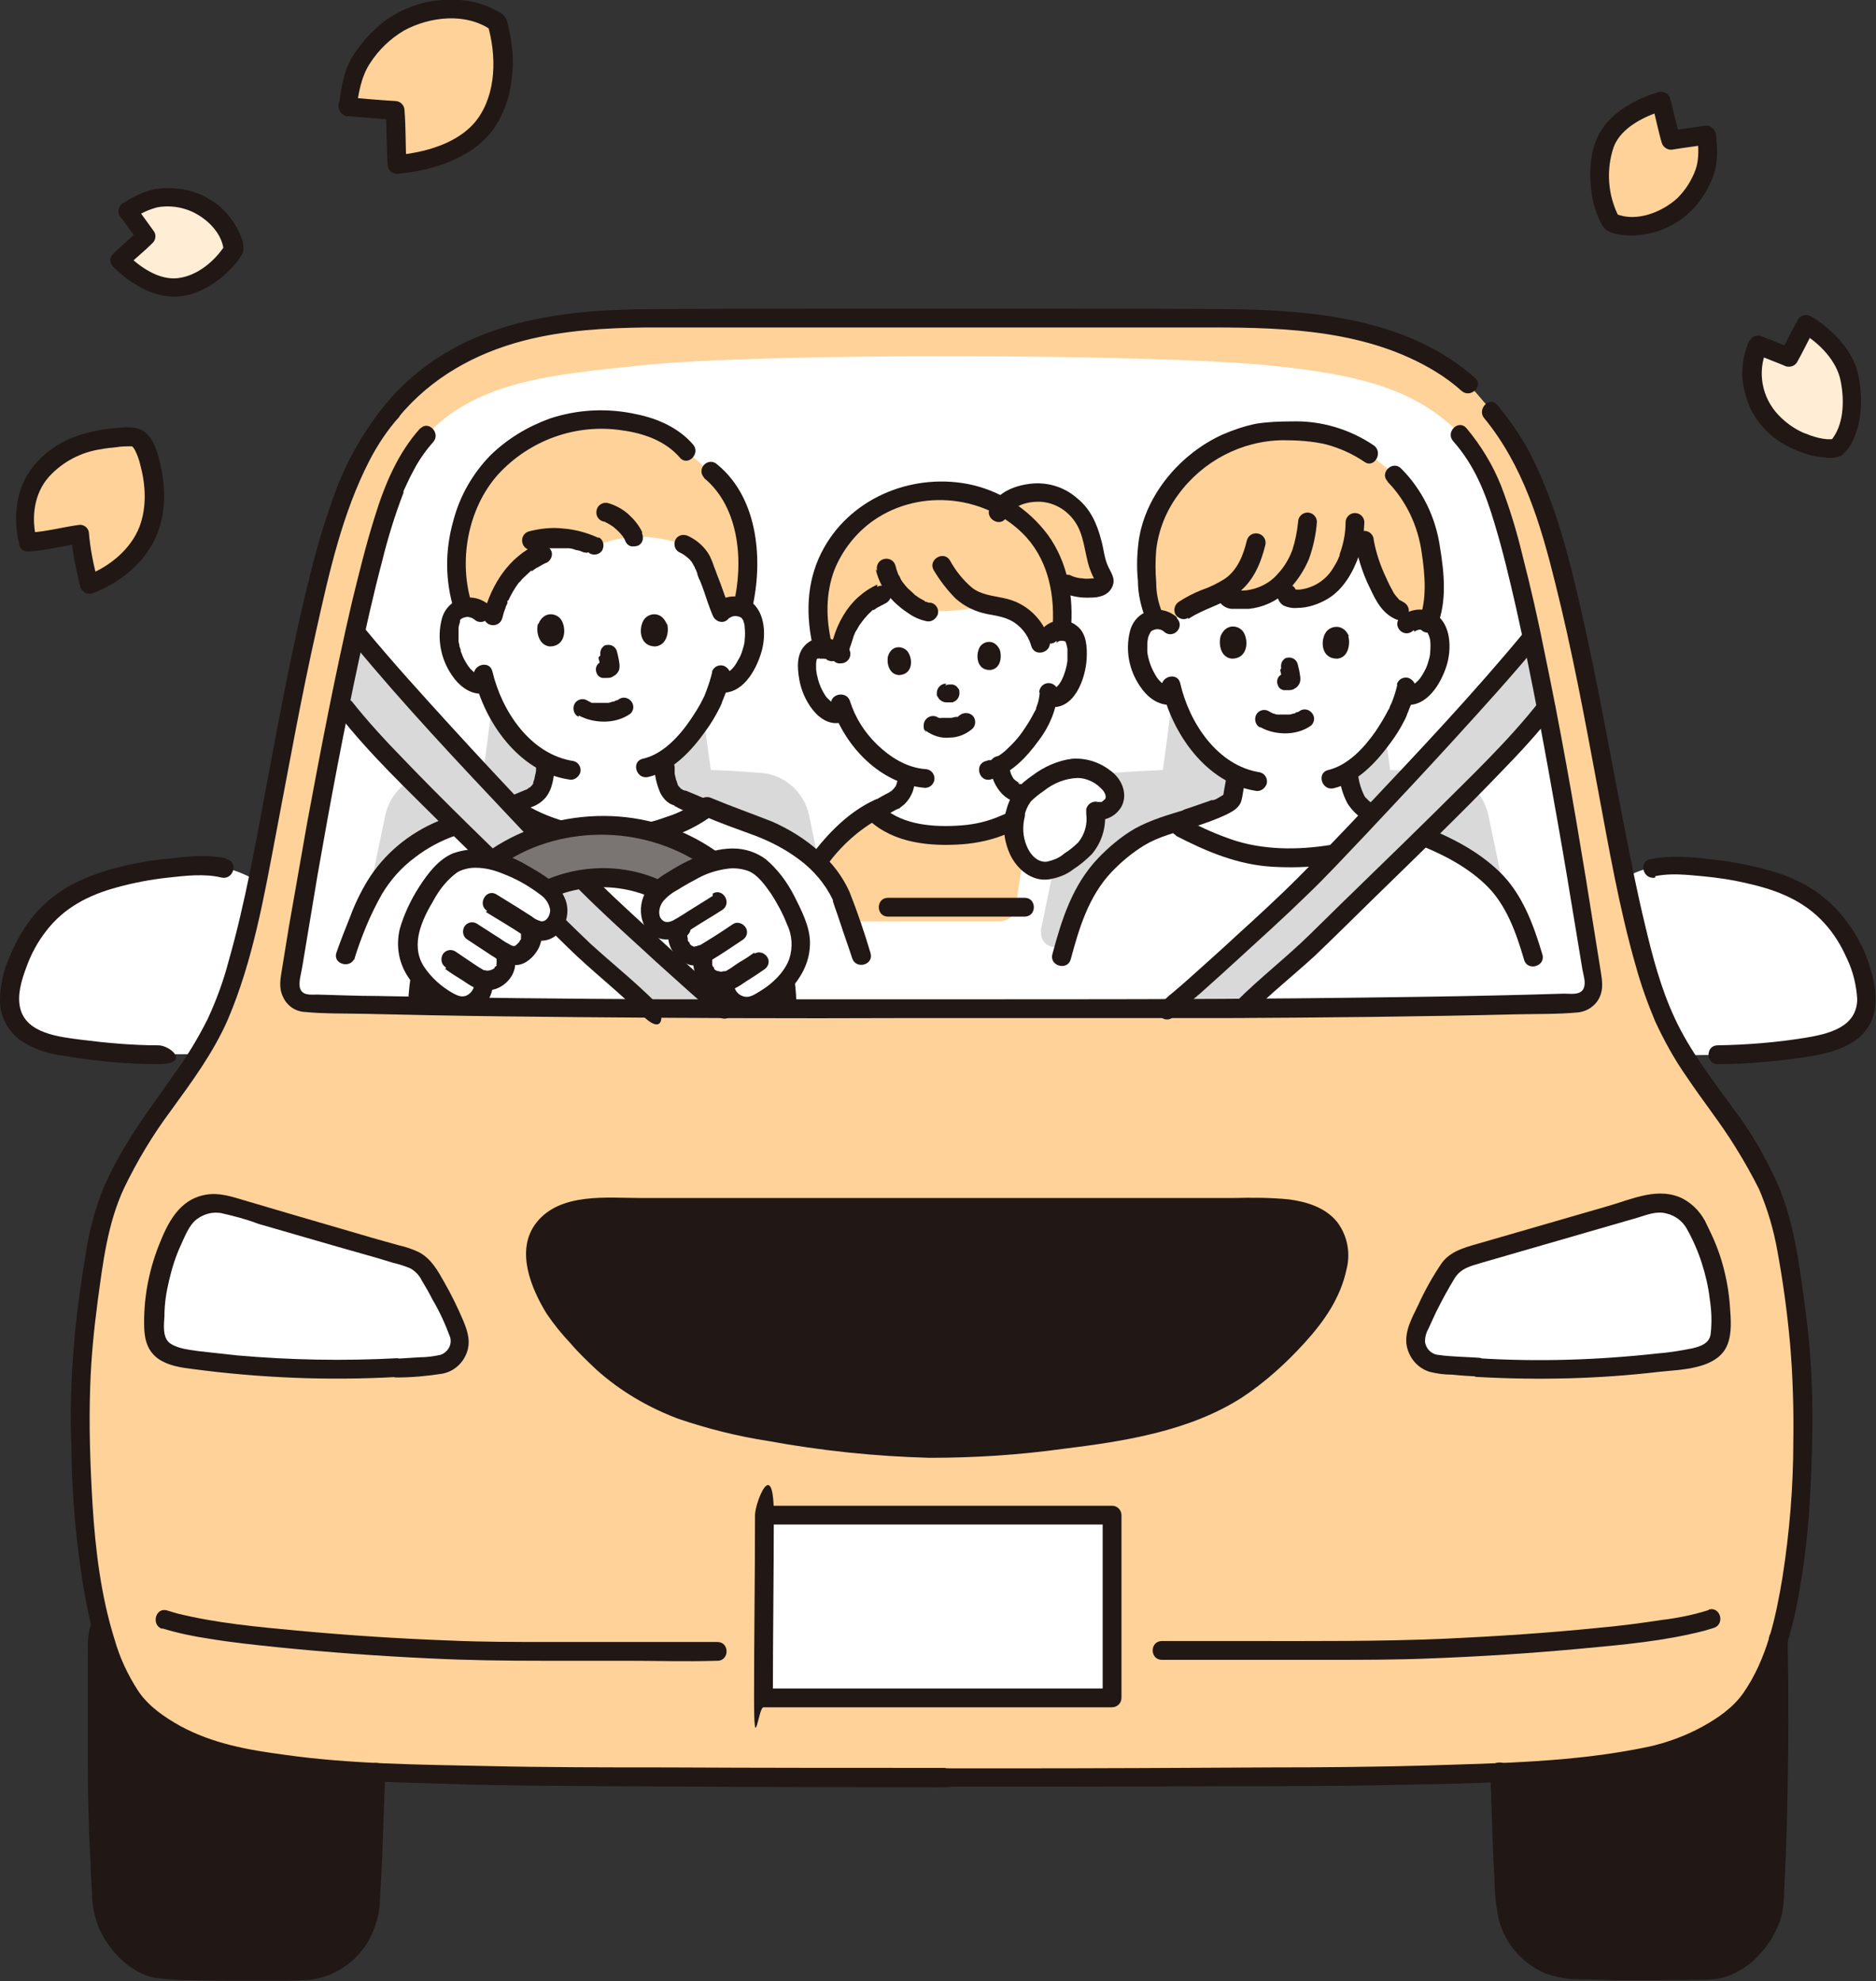 <?xml version="1.0" encoding="UTF-8"?>
<svg xmlns="http://www.w3.org/2000/svg" width="399.3" height="421.7" version="1.1" viewBox="0 0 399.3 421.7">
  <rect x="0" y="0" width="399.3" height="421.7" fill="#333333" stroke="none"/>
  <defs>
    <style>
      .cls-1 {
        fill: #ffedd6;
      }

      .cls-1, .cls-2, .cls-3, .cls-4, .cls-5, .cls-6, .cls-7 {
        stroke-width: 0px;
      }

      .cls-2 {
        fill: #85807f;
      }

      .cls-3 {
        fill: #211715;
      }

      .cls-4 {
        fill: #d9d9d9;
      }

      .cls-5 {
        fill: #ffd299;
      }

      .cls-6 {
        fill: #fff;
      }

      .cls-7 {
        fill: #7a7473;
      }
    </style>
  </defs>
  <g id="_レイヤー_1" data-name=" レイヤー 1">
    <path class="cls-3" d="M378.3,389c.4-14.5.4-30.2.2-40-1.5,4.8-4.2,11-7.3,14.3-4.6,4.9-12.9,8.8-19.3,10.2-11.2,2.4-20.5,3.2-32.8,3.7.3,8.8.4,15,1.2,27.7.5,7.8,6.4,13.9,13.3,14.5,9,.3,22.8.5,31.2-.1,6-.4,12.4-7.9,12.8-13.9.3-5,.6-10.6.8-16.4h-.1Z"/>
    <path class="cls-3" d="M20.9,386c-.3-13.8-.3-28.1-.1-37.2,0-1,.3-2.1.8-3,0,.4.2.8.3,1.2,1.3,5,4.3,12.4,7.8,16.2,4.6,4.9,12.9,8.8,19.3,10.2,10.3,2.1,20.7,3.3,31.2,3.6-.3,8.8-.4,15-1.2,27.8-.5,7.8-6.4,13.9-13.3,14.5-9,.3-22.8.5-31.2-.1-6-.4-12.4-7.9-12.8-13.9-.4-5.8-.7-12.5-.8-19.4h0Z"/>
    <path class="cls-6" d="M28.9,185.6c-3.8.7-7.5,1.8-11,3.4-2.6,1.1-5,2.7-7,4.7-3.8,3.7-6.5,8.3-8,13.4s-1.5,7,.3,10.1c1.9,3.2,5.8,4.4,9.4,5.2,7,1.2,14,1.9,21,2h8.6c.6-.8,1.2-1.9,1.9-3,2.6-4.6,4.6-9.6,6-14.7,1.6-5.2,3.1-11.8,4.7-19.2-5.6-3-9.2-3.6-13.6-3.3-4.1.2-8.2.7-12.3,1.5h0Z"/>
    <path class="cls-6" d="M368.3,185.3c-3.4-.5-6.8-.9-10.2-1.1-4.2-.4-8.4.5-12.2,2.6,1.6,7.7,3.2,14.6,4.8,20,1.4,5.1,3.4,10,6,14.7.7,1.1,1.3,2.1,1.9,3.1,4.1,0,7-.1,7-.1,7.1-.1,14.1-.8,21-2,3.6-.7,7.5-2,9.4-5.2,1.8-3.1,1.3-6.7.3-10.1-1.4-5.1-4.2-9.7-8-13.4-2-2-4.4-3.6-7-4.7-4.2-1.8-8.6-3-13.1-3.7h.1Z"/>
    <path class="cls-5" d="M201.2,378.3c-47.3,0-91-.2-102-.5-22.2-.7-34.3-.9-50.2-4.3-6.4-1.3-14.7-5.3-19.3-10.2-3.5-3.8-6.6-11.2-7.8-16.2-2.1-8.1-3.4-16.5-4-24.8-1.7-25.6-.3-36.9,1.9-51.6.8-6.1,2.3-12.2,4.6-17.9,2.3-4.7,4.9-9.3,7.8-13.7,3.7-5.5,6.4-8.3,11.9-17.5,2.6-4.6,4.6-9.6,6-14.7,7.8-25.5,14.3-83.9,25.6-107.2,2-4.4,4.6-8.6,7.8-12.2,13.3-16.4,34-19.6,52.6-19.7,16,0,115.4-.3,130.1,0,19.7.4,37.6,5,47.9,15.7,6.7,7.8,8,9.7,11.1,16.1,11.3,23.3,17.8,81.7,25.6,107.2,1.4,5.1,3.4,10,6,14.7,5.5,9.2,8.2,12,11.9,17.5,2.9,4.4,5.5,9,7.8,13.7,2.3,5.8,3.8,11.8,4.6,17.9,2.2,14.8,3.5,26,1.9,51.6-.6,8.4-1.9,16.7-4,24.8-1.3,5-4.3,12.4-7.8,16.2-4.6,4.9-12.9,8.8-19.3,10.2-15.9,3.4-28,3.5-50.2,4.3-11,.4-54.7.5-102,.5"/>
    <path class="cls-6" d="M310.8,92.5c2.8,3.3,5.1,7.1,6.8,11.1,7.4,17.4,17.2,77.3,21.6,105,.4,2.5-1.1,4.8-3.6,4.8-34.9,1.1-85,1.3-135.1,1.2-50.1.1-100.2-.1-135.1-1.2-2.5,0-4-2.3-3.6-4.8,4.4-27.7,14.9-87.6,22.4-105,1.7-4,3.9-7.8,6.8-11.1.6-.7,1.2-1.3,1.9-2,10.7-9.4,24.8-10.8,43.3-12.7,25.9-2.8,109.6-2.5,134.1,0,18.6,1.9,30.9,4.8,40.6,14.7,2.8,3.3,5.1,7.1,6.8,11.1"/>
    <path class="cls-6" d="M223.5,135.4c.7-.7,1.7-1.1,2.7-1,1,0,1.9.6,2.4,1.4.3.6.5,1.2.6,1.8.4,2.5,0,5-.9,7.3-.5,1.2-1.2,2.2-2.1,3.1-.8.8-1.9,1.1-3,.7-.2.8-.3,1.5-.6,2.3-.7,2-4.6,9.3-9.9,12.2,0,.2.1.5.2.8.4,1.7,1,3.5,3.3,4.6.2,0,3.2,1.2,3.4,1.3l.9.3-.2.3c-2.3,3.2-7.9,6.2-13.7,6.9-3.5.4-7.1.4-10.6,0s-6.9-1.9-9.6-4.2l-.6-.6,1.3-.6c.2,0,3.1-1.7,3.2-1.7,2.1-1.4,2.5-3.3,2.7-5v-.3c-3-1.1-5.8-2.9-8-5.2-2.4-2.4-4.3-5.2-5.5-8.3-1,.8-2.4.8-3.4,0s-1.8-1.7-2.4-2.8c-1.3-2.2-1.9-4.6-1.8-7.2,0-.6.1-1.3.4-1.9.4-.9,1.3-1.5,2.2-1.7,1-.2,2,0,2.8.6,0,0-6.9-20.2,19.3-21.9s26.9,18.9,26.9,18.9h0Z"/>
    <path class="cls-5" d="M235,122.7c-.9-1.5-1.5-3.2-1.8-4.9-.4-2.1-1-4.1-1.7-6.1-.6-1.4-1.4-2.6-2.5-3.6-3-2.7-5.7-3.8-9.5-3.3-2.4.2-4.6,1.2-6.2,3-.6-.3-1.2-.7-1.8-.9-1.3-.6-2.6-1.1-3.9-1.5-3-.8-6.1-1.1-9.1-.9-2.2,0-4.4.5-6.5,1.1-10.8,3.3-18.1,13.3-18,24.6.1,2.4.5,4.8,1,7.1v.3c.9,0,1.6.2,2.2.7l1.5.2c.5-2.7,1.5-5.2,3-7.4,2-3.1,5.2-5.2,8.8-5.9,1.5,1.9,3.4,3.4,5.6,4.4.5.2.9.4,1.4.4,2.9.2,5.9,0,8.8-.4l3.6-1.2c1.8.3,3.5.7,5.2,1.3,3.1,1.2,5.4,3.9,6.2,7.1v.5c.1,0,2.1-2,2.1-2,.7-.6,1.5-1,2.5-1v-.2c.3-2.4.3-4.8,0-7.2-.2-1.8-.6-3.6-1.1-5.3l2.4,2.5c2.2.9,4.5,1.1,6.8.6.8,0,1.3-.9,1.1-1.7,0-.2-.1-.3-.2-.5v.2Z"/>
    <path class="cls-5" d="M171.4,187.7c-1.3,2.7-2.3,5.5-3,8.4h44.4c1.8,0,3.4-1.4,3.5-3.2.9-8.9,3.3-17.8,4.3-23.1-1.9,3.5-7.9,6.8-14.1,7.6-3.5.4-7.1.4-10.6,0-3.8-.4-7.4-2.1-10.1-4.8-4.8,2.6-9,7.1-11.3,10.2-1.2,1.5-2.2,3.2-3.1,4.9h0Z"/>
    <path class="cls-2" d="M179,139.1h-.2.2Z"/>
    <path class="cls-3" d="M191.1,164.9v.2-.5,1.1-.5c0,.5,0,.9-.2,1.4,0,.2-.1.4-.2.6.2-.6,0-.2,0,0s-.1.2-.2.3-.1.2-.2.3c-.3.4.3-.3,0,0s-.4.4-.6.6c0,0-.1,0-.2,0q.3-.2.1,0c-.3.2-.3,0,.2,0-.2,0-.4.2-.6.3-1,.5-2,1.1-3.1,1.7-.9.6-1.3,1.8-.7,2.7.6.9,1.8,1.2,2.7.7s1.8-1,2.7-1.5c.2,0,.3-.2.5-.2,0,0,.3,0-.2,0-.6.3.2,0,.2,0,.1,0,.2,0,.3-.2.3-.2.6-.5.9-.7.8-.8,1.4-1.7,1.8-2.8.3-1,.5-2,.6-3v.5-.8c0-1.1-.9-2-2-2s-2,.9-2,2h0l.2-.2Z"/>
    <path class="cls-3" d="M210.8,163.7c.3,2,1.1,3.8,2.5,5.3.7.7,1.6,1.3,2.6,1.6.5.2,1.1.4,1.6.6s1,.4,1.6.6c.5,0,1.1,0,1.5-.2,1-.6,1.3-1.8.7-2.7-.3-.5-.7-.8-1.2-.9-1-.4-1.9-.8-2.9-1.1-.2,0-.3,0-.5-.2s.5.3.3,0c-.1,0-.2,0-.3-.2s-.2,0-.3-.2c-.1,0-.5-.4,0,0-.2,0-.3-.3-.5-.4,0,0-.1,0-.2-.2-.3-.3.3.4,0,0-.1-.2-.2-.3-.3-.5,0-.2-.2-.4-.3-.5,0,0,.2.4.1.3v-.2s0-.2-.1-.3c0-.2-.1-.4-.2-.6-.1-.5-.2-1-.3-1.5-.3-1.1-1.4-1.7-2.5-1.4-1,.3-1.7,1.4-1.4,2.5h0Z"/>
    <path class="cls-3" d="M214.3,110.1c1.3-2.6,4.5-3.4,7.2-3.3,2.9.2,5.5,1.7,7.2,4.1,2.1,2.9,2.1,6.7,3.2,10,.3.8.6,1.6,1,2.3.1.2.2.4.3.6v-.4c.3-.4.4-.3-.2-.3-.9,0-1.7.2-2.6,0-.9,0-1.9-.3-2.7-.7-1.1-.3-2.2.3-2.5,1.4-.3,1.1.4,2.1,1.4,2.5,1.7.7,3.6,1,5.5.9,1.8,0,3.7-.4,4.6-2.2.9-1.9-.3-3.1-1-4.8s-.8-3.5-1.3-5.2c-.9-3.5-2.3-6.7-5.2-9-2.5-2.2-5.8-3.3-9.2-3.1-3.7.3-7.6,1.7-9.3,5.2-1.2,2.3,2.3,4.3,3.5,2h.1Z"/>
    <path class="cls-3" d="M224.9,136.8c.3-.3.8-.5,1.3-.4-.2,0,0,0,0,0,.6.2-.1,0,.2,0,0,0,.4.3.2,0,0,0,.4.4.2.2.2.5.3,1,.4,1.5v2.6c-.2,1.4-.6,2.8-1.2,4-.3.6-.7,1.2-1.2,1.6,0,0-.2.2,0,0,0,0-.4.3-.3.2s-.3,0,0,0c0,0-.6,0-.3,0-1.1-.3-2.1.4-2.5,1.4-.3,1.1.3,2.2,1.4,2.5,5.5,1.1,8-6,8.2-10.3.1-2.3,0-5.2-2-6.8-2.1-1.8-5.3-1.6-7.2.3-.8.8-.8,2,0,2.8s2,.8,2.8,0h0v.4Z"/>
    <path class="cls-3" d="M178.2,136.7c-2.1-1.5-5-1.2-6.8.6-1.9,1.9-1.7,4.8-1.3,7.2.4,2.4,1.4,4.7,2.9,6.6s3.8,3.4,6.3,2.6c1.1-.3,1.7-1.4,1.4-2.5s-1.4-1.7-2.5-1.4c-.1,0-.3,0-.4,0,.1,0-.3,0,0,0,0,0-.5-.2-.3,0,.2,0-.2-.2-.3-.2-.5-.4-.9-.8-1.3-1.2-.9-1.3-1.6-2.8-1.9-4.3-.2-.7-.3-1.4-.3-2.2s0-1.2.2-1.7c.1-.2-.3.2.1,0,.2-.2,0,0,.2,0,0,0,.4-.2.2,0,0,0,.5,0,.4,0s.3,0,.4,0c.3,0,0,0,.2,0,0,0,.4.2.2,0,.2,0,.4.2.5.3,1,.5,2.2.2,2.7-.7.5-1,.2-2.2-.7-2.7h.1Z"/>
    <path class="cls-3" d="M221.3,147.5c-.1,1-.3,2.1-.7,3,0,.2-.4.8,0,.2-.1.3-.2.5-.4.8-.7,1.4-1.5,2.7-2.4,4-1,1.5-2.2,2.8-3.5,4-.6.6-1.3,1.1-2.1,1.6-.4.2-.8.5-1.3.7-.4.2.2,0-.3,0s-.5.2-.8.2c-2.5.7-1.4,4.6,1.1,3.9,4.3-1.2,7.6-4.7,10.2-8.3,2.3-3,3.7-6.5,4.1-10.2,0-1.1-.9-2-2-2s-2,.9-2,2h0Z"/>
    <path class="cls-3" d="M177,150.2c2.8,8.7,10.4,16.7,19.9,17.5,1.1,0,2-.9,2-2s-.9-2-2-2c-3.9-.3-7.4-2.5-10.2-5.2-2.7-2.6-4.7-5.8-5.8-9.3-.8-2.4-4.7-1.4-3.9,1.1h0Z"/>
    <path class="cls-3" d="M227.9,134.3c.7-7.1-.6-14.6-4.9-20.5-4.2-5.6-10.3-9.5-17.1-10.8-12.3-2.3-25.4,3.3-31.1,14.7-3.2,6.4-3.3,13.4-1.7,20.3.6,2.5,4.4,1.4,3.9-1.1-1.2-5.2-1.3-10.5.6-15.6,1.7-4.2,4.6-7.9,8.3-10.5,10-7,24.4-5.4,32.6,3.6,4.8,5.4,6.1,12.7,5.5,19.8,0,1.1.9,2,2,2s2-.9,2-2h-.1Z"/>
    <path class="cls-3" d="M250.3,193.6c-1.2-2.2-2.6-4.4-4.1-6.4-1.9-2.6-3.8-5.2-5.9-7.7-1.8-2.3-3.9-4.4-6.3-6.1-3.6-2.2-7.5-4-11.5-5.2-2.5-.8-3.5,3.1-1.1,3.9,3.7,1.1,7.3,2.7,10.6,4.8,2.2,1.6,4.1,3.6,5.7,5.7,1.9,2.3,3.7,4.7,5.4,7.1,1.4,1.9,2.7,3.8,3.8,5.9,1.2,2.3,4.6.3,3.5-2h0Z"/>
    <path class="cls-3" d="M170.3,196.6c1.3-4.8,3-9.2,6.2-13.1,3.1-4.1,7.1-7.5,11.6-9.8.9-.6,1.3-1.8.7-2.7-.6-.9-1.8-1.2-2.7-.7-5,2.3-9.2,6.4-12.6,10.7-1.7,2-3.1,4.3-4.2,6.7-1.1,2.6-2.1,5.3-2.8,8-.7,2.5,3.2,3.5,3.9,1.1h0v-.2Z"/>
    <path class="cls-3" d="M197,155.5c1.5,1.1,3.3,1.7,5.1,1.5,1.8,0,3.5-.7,4.9-1.9.8-.8.7-2.1,0-2.8-.8-.7-2-.7-2.8,0h-.1c-.2.3.3,0,.3,0-.2,0-.4.2-.6.3h-.1c-.3.2.5-.2.2,0-.1,0-.3,0-.4,0-.4,0-.7.2-1.1.2h.5-2.2.5-1s-.4-.2,0,0-.1,0-.2,0c0,0-.1,0-.2,0-.2,0,.5.4.2.2-.4-.4-.9-.6-1.4-.6-1.1,0-2,.9-2,2s.2,1,.6,1.4h-.2Z"/>
    <path class="cls-3" d="M201.3,145.7h-.2l.5-.2h-.2.5-.3.5-.7c-1.1,0-2,.9-2,2v.5c.2.3.3.6.6.9l.4.3c.3.2.7.3,1,.3h.1-.5,1.6c.2,0,.3,0,.5-.2h.1c.7-.4,1.1-1.2,1-2,0-.3,0-.5-.2-.7l-.3-.4c-.2-.2-.5-.4-.9-.5h-.5c-.4,0-.7,0-1,.2h0v-.2Z"/>
    <path class="cls-3" d="M189,139.7c-.3,1.2.1,3.9,2.4,4,3-.2,2.9-3.5,1.8-5-.9-1.2-3.4-1.6-4.2,1Z"/>
    <path class="cls-3" d="M212.8,138.3c.4,1.2.4,3.9-1.9,4.3-3,.2-3.3-3.1-2.4-4.8.7-1.3,3.1-2,4.3.5h0Z"/>
    <path class="cls-3" d="M186.8,124.4c-3.1,1.4-5.6,3.7-7.3,6.6-.9,1.5-1.6,3.1-2.1,4.8-.3.8-.5,1.6-.6,2.4-.2,1.4.5,3.2,2.2,3,1.1,0,2-.9,2-2s-.9-2-2-2h-.1l1.4.6.4,1.2v-.3c0,0,0-.3.1-.4,0-.3.2-.7.3-1,.2-.6.4-1.3.6-1.9,0,0,.1-.3,0,0,0-.2.2-.3.2-.5.1-.3.3-.6.5-.9.3-.6.7-1.2,1.1-1.7.3-.4.6-.8.9-1.1.4-.5.9-.9,1.3-1.3,0,0,.4-.3.2,0,.1,0,.2-.2.3-.2.3-.2.5-.4.8-.5.6-.3,1.1-.6,1.7-.9.9-.6,1.3-1.8.7-2.7s-1.8-1.2-2.7-.7h0v-.3Z"/>
    <path class="cls-3" d="M186.4,121.2c.6,2.6,1.9,4.9,3.8,6.8.9.9,2,1.8,3.1,2.5,1.1.8,2.4,1.4,3.8,1.7,1.1.3,2.1-.4,2.5-1.4.3-1.1-.3-2.2-1.4-2.5-.3,0-.7,0-1-.2.3,0,0,0-.1,0s-.2,0-.3-.2c-.5-.3-1-.5-1.4-.8-.2-.2-.5-.3-.7-.5h-.1c.2,0-.1-.2-.2-.3-.4-.4-.8-.7-1.2-1.1-.4-.4-.7-.8-1-1.2.3.4,0,0,0,0,0,0-.2-.2-.2-.3-.2-.2-.3-.5-.4-.7-.1-.2-.2-.5-.4-.7,0,0-.1-.2-.1-.3-.2-.4.1.3,0,0-.2-.5-.4-1.1-.5-1.6-.3-1.1-1.4-1.7-2.5-1.4s-1.7,1.4-1.4,2.5h0l-.3-.3Z"/>
    <path class="cls-3" d="M198.7,121.3c1.3,2.2,2.9,4.3,4.7,6.1,1.9,1.7,4.2,2.8,6.7,3.3,2.2.4,4.4.7,6.2,2.1,1.6,1.2,2.7,2.9,3.2,4.7.7,2.5,4.5,1.4,3.9-1.1-1.3-4.7-5.1-8.2-9.8-9.1-2.3-.5-4.8-.7-6.7-2.2-1.9-1.6-3.5-3.6-4.7-5.8-1.3-2.2-4.7-.2-3.5,2h0Z"/>
    <path class="cls-3" d="M185,174.6c5.3,4.9,13,5.6,19.9,5.1,6.3-.5,13.2-2.8,17.1-8.1.5-1,.2-2.2-.7-2.7-1-.5-2.2-.2-2.7.7-1.5,1.8-3.4,3.2-5.5,4-2.7,1.2-5.6,1.9-8.6,2.1-5.6.4-12.2,0-16.6-3.9-1.9-1.7-4.7,1.1-2.8,2.8h0Z"/>
    <path class="cls-6" d="M220.4,184.6c-.6,4-1.3,8.1-2,12.1-.3,1.1.4,2.1,1.4,2.5,1.1.3,2.2-.3,2.5-1.4.7-4,1.4-8.1,2-12.1.3-1.1-.4-2.1-1.4-2.5-1.1-.3-2.2.3-2.5,1.4h0Z"/>
    <path class="cls-6" d="M314.7,291.1c14.3.8,28.6.3,42.8-1.6,3-.4,6.4-1,7.9-3,.7-1,1-2.2,1-3.4.3-7.9-1.5-15.7-5.4-22.6-2-3.6-6.1-5.3-10-4.2-12.8,3.7-25.6,7.4-38.4,11.2-.9.2-1.7.6-2.4,1.1-.6.4-1.2,1-1.6,1.6-2.7,4.2-4.9,8.6-6.8,13.2-1,2.6.3,5.6,2.9,6.6.4.2.9.3,1.4.3,2.9.3,5.8.5,8.8.7h-.2Z"/>
    <path class="cls-6" d="M162.7,322.5c0,12.1-.2,25.4-.2,38.9h74.2v-38.9h-74Z"/>
    <path class="cls-6" d="M84.6,291.1c-14.3.8-28.6.3-42.8-1.6-3-.4-6.4-1-7.9-3-.7-1-1-2.2-1-3.4-.3-7.9,1.5-15.7,5.4-22.6,2-3.6,6.1-5.3,10-4.2,12.8,3.7,25.6,7.4,38.4,11.2.9.2,1.7.6,2.4,1.1.6.4,1.2,1,1.6,1.6,2.7,4.2,4.9,8.6,6.8,13.2,1,2.6-.3,5.6-2.9,6.6-.4.2-.9.3-1.4.3-2.9.3-5.8.5-8.8.7h.2Z"/>
    <path class="cls-3" d="M199.6,257.2h63.4c4.4,0,9.1-.3,13.4.6,2.6.4,5.1,1.7,6.9,3.7,1.3,1.7,2,3.8,1.9,6-.1,4.2-3.3,10.9-6.2,14.2-5,5.8-12.8,15-26.6,19.7-17.1,5.8-45.9,7.2-52.8,7.2s-36.3-2.1-53.4-7.9c-13.8-4.7-20.9-13.2-25.9-19-2.9-3.3-6.1-10-6.2-14.2,0-2.2.6-4.3,1.9-6,1.8-2,4.3-3.3,6.9-3.7,4.3-.9,9-.6,13.4-.6h63.3Z"/>
    <path class="cls-4" d="M76.9,198.2c1.5-7.3,3.6-17.5,5.1-24.7,1.1-5,5.3-8.6,10.4-9,4-.3,8.4-.5,10.5-.6,1.1-7.5,2.4-18.7,3.4-26.7.5-4.6,4.5-8.1,9.1-8.1h23.4c4.6,0,8.6,3.5,9.1,8.1.9,8,2.3,19.2,3.4,26.7,2.1,0,6.4.3,10.5.6,5.1.3,9.3,4,10.4,9,1.5,7.2,3.6,17.3,5.1,24.7.3,1.6-.7,3.1-2.3,3.4h-95.1c-1.6,0-2.9-1.3-2.9-2.9v-.6h0Z"/>
    <path class="cls-4" d="M221.5,198.2c1.5-7.3,3.6-17.5,5.1-24.7,1.1-5,5.3-8.6,10.4-9,4-.3,8.4-.5,10.5-.6,1.1-7.5,2.4-18.7,3.4-26.7.6-4.6,4.5-8.1,9.1-8.1h23.4c4.6,0,8.6,3.5,9.1,8.1.9,8,2.3,19.2,3.4,26.7,2.1,0,6.4.3,10.5.6,5.1.3,9.3,4,10.4,9,1.5,7.2,3.6,17.3,5.1,24.7.3,1.6-.7,3.1-2.3,3.4h-95.1c-1.6,0-2.9-1.3-2.9-2.9v-.6h-.1Z"/>
    <path class="cls-3" d="M314.7,293.1c12.8.7,25.7.4,38.4-1.1,4.6-.5,12.3-.5,14.5-5.6,1.1-2.5.8-5.8.6-8.4-.2-2.9-.7-5.8-1.5-8.7-.8-3-2-5.8-3.4-8.6-1-2.3-2.8-4.3-5-5.5-5.2-2.7-10.8,0-16,1.5l-19,5.5-9,2.6c-2.8.8-5.6,1.6-7.4,4-1.9,2.8-3.6,5.8-5,8.9-1.3,2.7-3,5.6-2.5,8.7.5,2.6,2.3,4.8,4.9,5.6,1.6.4,3.2.6,4.8.6,1.9.2,3.7.3,5.6.4,2.6.1,2.6-3.9,0-4-2.8-.2-5.7-.2-8.5-.6-1.5-.1-2.7-1.3-2.9-2.8,0-.9.2-1.8.6-2.5.6-1.3,1.2-2.6,1.8-3.9,1.2-2.4,2.5-4.8,3.9-7.1,1.4-2.2,3.4-2.6,5.7-3.3l8.3-2.4,16.6-4.8,8.3-2.4c2-.6,4.1-1.5,6.2-.9,1.8.4,3.4,1.6,4.3,3.2,1.3,2.3,2.4,4.8,3.2,7.3.8,2.5,1.4,5,1.7,7.6.4,2.5.5,5.1.2,7.6-.3,2-2.2,2.6-3.9,3-2.5.5-4.9.9-7.5,1.1-12.7,1.4-25.5,1.8-38.2,1-2.6-.1-2.6,3.9,0,4h.2Z"/>
    <path class="cls-3" d="M352.3,186.5c3.3-.7,6.7-.3,10,0s6.6.8,9.9,1.6c6.2,1.4,11.9,3.7,16.2,8.5,2,2.2,3.5,4.7,4.7,7.4,1.3,2.7,2,5.6,2.2,8.6,0,6.1-6.2,7.5-11.1,8.3-6.1,1-12.4,1.5-18.6,1.6-2.6,0-2.6,4,0,4,6.3,0,12.5-.6,18.7-1.5,5.9-.9,13-2.7,14.6-9.4.8-3.5,0-7.1-1.1-10.4-1-3.1-2.5-6.1-4.5-8.7-1.9-2.7-4.3-5-7-6.9-3.1-2-6.4-3.5-10-4.4-4-1.1-8.1-1.9-12.2-2.3-4.3-.5-8.6-.9-12.9,0-2.5.5-1.5,4.4,1.1,3.9h0v-.3Z"/>
    <path class="cls-6" d="M153.8,130.2c.8-.7,1.8-1.1,2.9-1.1s2.6.7,3.3,1.8c1.1,2,1.1,5.6.3,7.8-.6,2.2-1.8,4.2-3.5,5.7-.9.8-2.2,1.1-3.4,1h-.3c-.3,1-.7,2.1-1.2,3.1-.8,2.2-5.1,9.7-10.7,13.2,0,1.4.2,2.7.5,4.1.3,1.6.8,3.1,2.7,3.8.1,0,3.7,1.6,5.9,2.5-4.1,3.1-12.9,6.4-20.8,6.4s-16.5-3.5-21.4-6.8c2.3-1,5-2.1,5.1-2.1,1.8-.7,2.3-2.2,2.7-3.8.2-1.2.4-2.4.5-3.5-2.8-1.5-5.2-3.6-7.2-6-2.6-3.2-4.6-6.9-5.8-10.9-1.3.3-2.7,0-3.7-.9-1.7-1.5-2.9-3.5-3.5-5.7-.8-2.2-.8-5.9.3-7.8.7-1.2,2-1.9,3.3-1.8,1.1,0,2.1.3,2.9,1.1,0,0-3.3-20.1,25.4-20.1s25.7,20.1,25.7,20.1h0Z"/>
    <path class="cls-5" d="M129.4,89.3h-.6c-6-.3-11.9,1.3-16.9,4.4-1.8,1.1-3.5,2.3-5.1,3.7-7.9,6.8-12,20.5-8.2,32,.4,0,.8-.2,1.2-.2,1.1,0,2.1.3,2.9,1.1l2.1.9c1.7-6.2,4.9-11,10.5-13.5v-3c3.8-.4,7.6.2,11.1,1.7,2.6-1.4,7.3-2.3,11.2-2.1,2.7.2,5.4.7,7.9,1.7,3.6,1.7,4.1,4,4.7,5.4.8,1.9,3.1,8.5,3.4,9.2.1,0,.2-.2.2-.2.8-.7,1.8-1.1,2.9-1.1s.9,0,1.4.2c2.5-10,1-22.8-6.8-29l-5.2-4.4c-2.7-3.3-8.1-6.2-16.7-6.7h0Z"/>
    <path class="cls-3" d="M155.2,131.6c.5-.4,1.2-.6,1.8-.4.3,0,.7.2.9.4-.3-.2,0,0,0,0s.3.5,0,0c0,0,.1.2.2.3,0,0,.3.5.1.3.2.4.3.8.3,1.3.1.9.1,1.8,0,2.7,0,.8-.3,1.6-.5,2.3-.2.7-.5,1.4-.9,2-.8,1.6-2.1,3.2-4,2.9-1.1,0-2,.9-2,2s.9,2,2,2c4.8.6,7.7-4.5,8.9-8.4,1.1-3.5,1-8.8-2.4-11.1-2.4-1.5-5.5-1.2-7.5.7-.8.8-.8,2,0,2.8s2,.8,2.8,0h.3Z"/>
    <path class="cls-3" d="M104.1,128.8c-1.9-1.7-4.6-2.1-6.9-1-1.6.8-2.8,2.3-3.2,4.1-1,4-.2,8.3,2.1,11.7,1.5,2.3,4,4.4,6.9,4,1.1,0,2-.9,2-2s-.9-2-2-2c-1.9.3-3.2-1.4-4-2.9-.4-.6-.6-1.3-.9-2,0-.4-.2-.8-.3-1.1,0-.4-.2-.8-.2-1.2v-2.7c0-.4.2-.9.3-1.3,0,.3,0-.2,0-.3,0,0,0-.2.2-.3-.3.4,0,0,0,0,0,0,.4-.3,0,0,.2-.2.5-.3.8-.4.7-.2,1.4,0,2,.4.8.8,2,.8,2.8,0s.8-2,0-2.8h.3Z"/>
    <path class="cls-3" d="M114.4,115.8c-6.1,2.8-9.7,8.5-11.4,14.7-.3,1.1.3,2.2,1.4,2.5s2.2-.3,2.5-1.4c.2-.8.4-1.5.7-2.2,0-.3.3-.7.4-1,.2-.4,0,.2,0-.2s0-.3.2-.4c.6-1.3,1.3-2.5,2.1-3.6.2-.3,0,0,0,0,0,0,.2-.3.4-.4.2-.3.4-.5.7-.8.5-.5,1-.9,1.5-1.4,0,0,.5-.4.2,0,.2,0,.3-.2.5-.3.3-.2.5-.4.8-.5.7-.4,1.3-.8,2.1-1.1.9-.6,1.3-1.8.7-2.7-.6-.9-1.8-1.2-2.7-.7h0v-.3Z"/>
    <path class="cls-3" d="M144.5,117.5c.9.4,1.7,1,2.4,1.7,0,0,.4.6.2.2.1.2.2.3.3.5.2.3.3.6.5.9.2.4-.1-.4,0,0,0,.2.1.3.2.4.1.4.3.7.4,1.1-.3-.7,0,.2.1.4.1.3.2.6.4.9.6,1.5,1.1,3,1.6,4.5.4,1.1.8,2.3,1.3,3.3.6.9,1.8,1.3,2.7.7.9-.6,1.3-1.8.7-2.7,0-.2,0-.3.1.3,0,0,0-.2-.1-.3,0-.2-.2-.5-.3-.7-.3-.7-.5-1.4-.8-2.1-.5-1.5-1.1-3.1-1.7-4.6-.1-.3-.2-.6-.3-.8-.1-.3-.2-.5-.3-.8-.2-.5.1.4,0,0-.2-.7-.5-1.3-.8-2-1-1.9-2.7-3.4-4.6-4.3-1-.5-2.2-.2-2.7.7-.5,1-.2,2.2.7,2.7h0Z"/>
    <path class="cls-3" d="M136.7,113.3c-.7-1.5-1.7-2.7-2.9-3.8s-2.7-1.9-4.3-2.4c-1.1-.3-2.2.3-2.5,1.4-.3,1.1.3,2.2,1.4,2.5h0c.3,0,.6.2.8.3l-.5-.2c.8.3,1.5.8,2.2,1.3l-.4-.3c.7.6,1.4,1.2,2,2l-.3-.4c.4.5.8,1.1,1,1.7.3.5.7.8,1.2.9.5,0,1.1,0,1.5-.2.5-.3.8-.7.9-1.2.1-.5,0-1.1-.2-1.5h.1Z"/>
    <path class="cls-3" d="M127.4,114.5c-2.4-1.1-4.9-1.8-7.5-2-2.5-.3-4.9,0-7.3.6-1.1.3-1.7,1.4-1.4,2.5.3,1.1,1.4,1.7,2.5,1.4.5,0,.9-.3,1.4-.3h.4c.3,0-.3,0,0,0h5.1c-.2,0,0,0,0,0h.4c.6,0,1.1.2,1.7.4.5,0,1.1.3,1.6.5,0,0,.2,0,.3,0,0,0,.5.2.3,0-.2,0,0,0,.2,0s.3,0,.4.2c1,.5,2.2.2,2.7-.7.5-1,.2-2.2-.7-2.7h-.1Z"/>
    <path class="cls-3" d="M151.6,143c-.3,1.3-.7,2.6-1.2,3.9-.2.5-.2.6-.5,1.3-.2.5.2-.3,0,0,0,0-.1.2-.2.4-.8,1.7-1.8,3.2-2.8,4.7-2.4,3.5-5.9,7.3-10.1,8.2-2.5.6-1.4,4.4,1.1,3.9,5.2-1.2,9.2-5.5,12.2-9.7,1.2-1.6,2.2-3.3,3.1-5.1.2-.4.4-.8.5-1.2.2-.5-.2.4,0,0,.1-.3.3-.7.4-1,.6-1.4,1-2.8,1.3-4.2.3-1.1-.4-2.1-1.4-2.5-1.1-.3-2.2.3-2.5,1.4h0Z"/>
    <path class="cls-3" d="M100.9,144c2.2,9.7,9.6,20.3,20.1,21.9,1.1.3,2.1-.4,2.5-1.4.3-1.1-.3-2.2-1.4-2.5-9.2-1.4-15.3-10.6-17.3-19.1-.6-2.5-4.4-1.4-3.9,1.1h0Z"/>
    <path class="cls-3" d="M123.2,152.3c1.7.9,3.5,1.3,5.4,1.3s3.9-.5,5.6-1.7c.4-.4.6-.9.6-1.4s-.2-1-.6-1.4c-.4-.4-.9-.6-1.4-.6s-1,.2-1.4.6c.7-.5,0,0-.2,0s-.6.2,0,0c-.1,0-.3,0-.4.2-.4,0-.8.2-1.2.3.2,0,.4,0,0,0h-2.6c-.2,0,0,0,.2,0-.2,0-.4,0-.6,0-.2,0-.4,0-.5,0-.2,0-.3,0-.5-.2-.4,0,.4.2,0,0-.2,0-.4-.2-.6-.3-1-.6-2.2-.2-2.7.7s-.2,2.2.7,2.7h.2Z"/>
    <path class="cls-3" d="M127.4,140.1c.2.8.4,1.7.6,2.5v-.5.3-.5.2l.2-.4h0l.3-.4h0l.4-.3s-.1,0-.2,0l.4-.2h-.3.5-.3.5-1.1c-.2,0-.5,0-.7.2-.9.5-1.1,1.6-.6,2.5h0c.2.4.6.7,1.1.8.3,0,.6,0,.9,0,.5,0,1,0,1.5-.4.6-.3,1-.8,1.2-1.4.1-.5.1-1,0-1.5-.1-.8-.3-1.6-.5-2.4-.3-1-1.3-1.5-2.2-1.3h0c-.5,0-.8.4-1.1.8-.2.4-.3.9-.2,1.4h0l-.4.4Z"/>
    <path class="cls-3" d="M114.5,132.8c-.4,1.4,0,4.5,2.5,4.8,3.4,0,3.6-3.8,2.5-5.6-.9-1.5-3.7-2.1-4.9.8h0Z"/>
    <path class="cls-3" d="M142,132.8c.4,1.4.1,4.5-2.5,4.8-3.4,0-3.6-3.8-2.5-5.6.9-1.5,3.7-2.1,4.9.8h.1Z"/>
    <path class="cls-3" d="M105.3,175.1c1.7-.6,3.4-1.4,5.1-2.1.9-.4,1.8-.8,2.7-1.2,1.2-.4,2.2-1.1,3-2,1.6-1.9,1.8-4.6,2-6.9,0-1.1-.9-2-2-2s-2,.9-2,2v.7c0,.3,0-.3,0,0v.3c0,.5-.2,1-.3,1.6,0,.3-.2.7-.3,1,0,0-.2.3,0,0v.2c0,.2-.2.3-.3.5,0,.2.2-.2,0,0l-.2.2-.2.2s.3-.2,0,0c-.2,0-.3.2-.5.3-.3.2.4,0,.2,0-.2,0-.4.2-.6.2-1.9.8-3.8,1.6-5.8,2.4-.7.3-1.3.6-2,.8-1.1.3-1.7,1.4-1.4,2.5s1.4,1.7,2.5,1.4h.1Z"/>
    <path class="cls-3" d="M139.3,163.1c0,2,.5,4,1.3,5.8.5.9,1.1,1.6,1.9,2.1.5.3,1,.4,1.5.7,0,0-.6-.3-.3,0h.2l.5.3,1.3.6,3.1,1.3c.8.3,1.6.7,2.3,1,1.1.3,2.2-.3,2.5-1.4s-.4-2.1-1.4-2.5h-.1c-.3,0,.5.2.3,0h-.2l-1-.5-2.8-1.2c-.8-.3-1.6-.7-2.4-1-.4,0-.7-.2-1-.4h0c.4.2,0,0,0,0,0,0-.2,0-.2-.2-.3-.2,0,0,0,0l-.4-.4s.3.4,0,0c0,0,0,0-.1-.2s0,0-.1-.2h0c0-.2,0-.2,0,0,0,0,0,.2,0,0s0-.2-.1-.3c0-.2-.1-.4-.2-.6-.1-.4-.2-.9-.3-1.3v-.4s0-.6,0-.3,0,0,0,0v-.6c0-1.1-.9-2-2-2s-2,.9-2,2h-.3Z"/>
    <path class="cls-6" d="M73.5,203.7c.8-2.4,3.8-10,5-12.4,1.4-2.8,4-6.7,6.5-8.6,2.8-2.2,4.5-3.8,8-5.3,4.4-1.8,10.5-3.9,14.6-5.7,4.9,3.3,13,7,21.8,7s17.1-3.4,21-6.6c4.1,1.7,9.6,3.6,13.7,5.3,3,1.4,5.7,3.1,8.2,5.3,2.7,2.3,5,5.1,6.5,8.4.5,1,3.7,10.5,4.4,12.8"/>
    <path class="cls-3" d="M75.4,204.2c1.5-4.8,3.4-9.5,5.9-13.9,1.8-3,4.1-5.6,6.9-7.7,2.7-2.1,5.7-3.7,8.9-4.8,3.9-1.5,7.8-2.9,11.6-4.6h-2c6.8,4.7,14.9,7.2,23.2,7.3,4.2,0,8.4-.8,12.4-2.2,3.5-1.1,6.8-2.8,9.7-5l-2.4.3c3.7,1.6,7.4,2.9,11.2,4.3,3.4,1.3,6.6,3,9.5,5.2s5.3,5,6.9,8.3c0,0,.3.7.1.3s0,0,0,.2c.1.4.3.8.4,1.2.4,1.1.8,2.3,1.2,3.5.8,2.5,1.7,4.9,2.5,7.4.8,2.4,4.6,1.4,3.9-1.1-1.3-4.4-2.8-8.8-4.5-13.1-1.5-3.3-3.7-6.2-6.5-8.6-2.9-2.6-6.3-4.7-9.9-6.3-4.3-1.7-8.6-3.2-12.9-5-.8-.4-1.8-.3-2.4.3-2.2,1.6-4.7,2.9-7.3,3.7-3.2,1.2-6.6,1.9-10,2.2-7,.4-14-1.3-20.1-4.9-.6-.3-1.2-.7-1.8-1-.6-.5-1.4-.9-2.2-1-.8,0-1.5.4-2.2.8-.8.3-1.6.6-2.4,1-3.3,1.3-6.6,2.5-9.9,3.8-6.2,2.6-11.5,7-15,12.7-1.5,2.5-2.7,5-3.7,7.7-1,2.5-2,5-2.9,7.6-.8,2.4,3,3.5,3.9,1.1h0v.3Z"/>
    <path class="cls-3" d="M149.8,101.7c7.7,6.3,8.5,18.1,6.3,27.1-.6,2.5,3.2,3.6,3.9,1.1,2.5-10.3,1.5-23.8-7.3-31-.8-.8-2-.8-2.8,0s-.8,2,0,2.8h0Z"/>
    <path class="cls-3" d="M100.5,128.8c-3-9.2-1-20.5,5.5-27.8,6.7-7.3,16.6-10.9,26.4-9.4,4.5.6,9.2,2.2,12.3,5.8,1.7,2,4.5-.9,2.8-2.8-3-3.5-7.5-5.5-11.9-6.4-6.2-1.4-12.6-1.1-18.6.9-4.7,1.7-9,4.3-12.6,7.8-3.8,3.9-6.5,8.6-7.9,13.9-1.8,6.3-1.8,12.9.2,19.2.8,2.4,4.6,1.4,3.9-1.1h-.1Z"/>
    <path class="cls-3" d="M160.7,322.5c0,13-.2,25.9-.2,38.9s.9,2,2,2h74.2c1.1,0,2-.9,2-2v-38.9c0-1.1-.9-2-2-2h-74c-2.6,0-2.6,4,0,4h74l-2-2v38.9l2-2h-74.2l2,2c0-13,.2-25.9.2-38.9s-4-2.6-4,0Z"/>
    <path class="cls-3" d="M84.6,289.1c-11.4.6-22.8.4-34.1-.6-2.7-.3-5.5-.6-8.2-.9-2-.3-4.3-.5-6-1.6-1.8-1.2-1.4-4-1.3-5.9,0-2.6.4-5.1,1-7.6.6-2.6,1.4-5.1,2.5-7.5.9-1.9,1.7-4.2,3.4-5.5,1.5-1.1,3.3-1.6,5.1-1.3,2.7.6,5.4,1.3,8,2.3l16.6,4.8,8.1,2.3,4,1.2c1.3.3,2.5.7,3.7,1.2,1,.6,1.9,1.5,2.4,2.6.8,1.3,1.6,2.7,2.3,4.1,1.5,2.5,2.7,5.2,3.7,7.9.5,1.6-.5,3.3-2.1,3.8-1.4.3-2.9.5-4.3.5-1.6.1-3.3.2-4.9.3-2.6.1-2.6,4.1,0,4,3.2,0,6.4-.3,9.6-.8,2.3-.4,4.2-2,5.1-4.1,1.1-2.5.4-4.8-.6-7.2-1.2-2.8-2.5-5.5-4-8.1-1.4-2.5-2.8-5.1-5.5-6.5-1.3-.6-2.7-1.1-4.1-1.4l-5-1.4-18.5-5.4-9.5-2.8c-2.7-.8-5.3-1.7-8.2-1.2-5.7,1-8.1,6-10,10.8-2.2,5.6-3.3,11.6-3.1,17.6.1,2.7.8,5,3.1,6.6,2.1,1.4,4.7,1.8,7.2,2.1,14.3,1.9,28.8,2.5,43.3,1.7,2.6-.1,2.6-4.1,0-4h.3Z"/>
    <path class="cls-3" d="M48.1,182.7c-3.8-.8-7.7-.5-11.5,0-3.7.3-7.4.9-11,1.8-6.9,1.7-13.4,4.5-18.1,10-2.2,2.6-4,5.6-5.3,8.8C.8,206.3,0,209.6,0,213,0,216.3,1.6,219.4,4.3,221.4c2.5,1.7,5.4,2.8,8.5,3.2,6.9,1.2,13.9,1.9,20.9,1.9s2.6-4,0-4c-5.5,0-11-.5-16.5-1.2-4.6-.6-11.6-1.3-12.9-6.7-.7-2.8.3-6,1.3-8.7,1-2.8,2.4-5.4,4.2-7.7,3.8-5,9.1-7.7,15-9.3,3.6-1,7.3-1.7,11-2.1,3.7-.4,7.7-.9,11.4,0,2.5.5,3.6-3.3,1.1-3.9h-.2Z"/>
    <path class="cls-3" d="M363.7,342.7c-3.2,1-6.5,1.7-9.9,2.1-4.6.7-9.1,1.3-13.7,1.7-10.8,1.1-21.6,1.8-32.4,2.3-13.9.6-27.7.5-41.6.5h-18.8c-2.6,0-2.6,4,0,4h35.9c7.1,0,14.1,0,21.2-.3,10.8-.4,21.6-1.1,32.3-2.1,8.7-.8,17.6-1.6,26.1-3.8.7-.2,1.3-.4,2-.6,2.4-.8,1.4-4.6-1.1-3.9h0Z"/>
    <path class="cls-3" d="M34.5,346.6c3.3,1,6.6,1.7,10,2.2,4.8.8,9.6,1.3,14.4,1.8,10.9,1.1,21.8,1.9,32.7,2.4,8,.4,16,.5,24,.5h18.1c6.2,0,12.5.2,18.7,0h.3c2.6,0,2.6-4,0-4h-36.3c-6.8,0-13.7,0-20.5-.3-10.8-.4-21.7-1.1-32.4-2.1-8.6-.8-17.5-1.6-25.9-3.7-.7-.2-1.3-.4-2-.6-2.5-.8-3.5,3.1-1.1,3.9h0Z"/>
    <path class="cls-3" d="M189,195.1h29.1c2.6,0,2.6-4,0-4h-29.1c-2.6,0-2.6,4,0,4Z"/>
    <path class="cls-6" d="M251,121.2c2.6-5.6,8.6-11.2,22-11.2,27.1,0,26.6,23,26.6,23,.8-.7,1.8-1.1,2.9-1,1.3,0,2.6.7,3.3,1.8,1.1,1.9,1,5.5.3,7.7-.6,2.2-1.8,4.1-3.5,5.7-.9.8-2.2,1.1-3.4,1h-.3c-.3,1-.7,2.1-1.2,3.1-.8,2.2-5.2,9.7-10.8,13.1,0-.4,0,0,0,0,.2,2,.8,3.9,1.7,5.7,1.5,2.4,5.9,4.4,9.9,6-4.4,2.2-9,5.6-21.2,6.2-11.7.6-17.4-1.7-27.7-7.1,1-.3,2.1-.7,3.3-1,3.5-1.1,6.6-2.1,8.3-3.3.3,0,.6-.4.8-.6.1-.2.2-.4.2-.7.3-1.5.5-3.1.8-4.6-3-1.5-5.7-3.7-7.8-6.3-2.6-3.2-4.5-6.8-5.6-10.8-1.3.3-2.6,0-3.6-.9-1.7-1.5-2.9-3.5-3.5-5.7-.7-2.2-.8-5.8.4-7.7.7-1.2,1.9-1.9,3.3-1.8,1.1,0,2.1.3,2.8,1.1-.4-4,.3-8,1.9-11.7h.1Z"/>
    <path class="cls-5" d="M296.2,100.6c-1.7-1.6-3.5-3-5.4-4.3-1.4-.8-2.8-1.6-4.2-2.2-3.8-1.6-8-2.4-12.1-2.2-13.9-.8-27.2,9.6-30,22.8-.6,4-.6,8,0,11.9.2,1.6.6,3.2,1.2,4.7l.3.6h.4c1,0,1.9.3,2.7.9,2.5-2.9,5.3-4.2,10-6.1.5-.2.9-.4,1.4-.6h.7c-.1.5.1,1.1.6,1.4.6.2,1.3.3,1.9.3,2.3,0,4.7-.4,6.7-1.6h3.7c-.2.5,0,1.1.9,1.3,2.5.2,5.1-.4,7.2-1.8,1.6-1.2,2.9-2.8,3.9-4.5,1.1-1.9,1.8-3.9,2.2-6h2.3c.6,3.5,1.7,7,3.4,10.2.9,2,2.1,4,4.1,4.8l1.7,3.1c.8-.7,1.8-1.1,2.9-1,.5,0,1.1,0,1.5.3,2-5.1,1-13.3.1-17.5-.4-2.1-1.1-4.2-2.1-6.1-1.4-3.1-3.4-5.8-5.9-8.1v-.3Z"/>
    <path class="cls-3" d="M301,134.5c.5-.4,1.2-.6,1.8-.4,0,0,.7.2.4,0,.2,0,.3.2.5.3-.3-.2,0,0,0,0s.3.5,0,0c.3.5.6,1.2.7,1.8.1.9.1,1.8,0,2.7,0,.8-.3,1.6-.5,2.3-.2.7-.5,1.3-.9,2-.8,1.5-2.1,3.1-4,2.8-1.1,0-2,1-2,2s.9,2,2,2c4.7.6,7.7-4.5,8.9-8.3,1.1-3.5,1-8.8-2.4-11-2.4-1.5-5.4-1.2-7.5.7-.8.8-.8,2,0,2.8s2,.8,2.8,0h.2Z"/>
    <path class="cls-3" d="M297.4,145.8c-.3,1.3-.7,2.6-1.2,3.8-.2.5-.3.5-.5,1.2-.1.3.2-.5,0,0,0,0-.1.2-.2.3-.8,1.6-1.8,3.2-2.8,4.7-2.4,3.4-5.8,7.1-10,8.1-2.5.6-1.4,4.4,1.1,3.9,5.1-1.2,9.1-5.5,12.1-9.6,1.2-1.6,2.2-3.2,3.1-5,.2-.4.4-.8.5-1.2.2-.5-.2.4,0,0,.1-.3.3-.6.4-1,.6-1.3,1-2.7,1.3-4.2.3-1.1-.4-2.1-1.4-2.5-1.1-.3-2.2.3-2.5,1.4h.1Z"/>
    <path class="cls-3" d="M247.3,146.5c2.2,9.6,9.4,20.1,19.8,21.8,1.1.3,2.1-.4,2.5-1.4.3-1.1-.3-2.2-1.4-2.5-9.1-1.4-15.1-10.6-17-19-.6-2.5-4.4-1.4-3.9,1.1h0Z"/>
    <path class="cls-3" d="M268.3,154.8c1.6.9,3.5,1.3,5.3,1.3s3.9-.5,5.5-1.7c.4-.4.6-.9.6-1.4s-.2-1-.6-1.4-.9-.6-1.4-.6-1,.2-1.4.6c.7-.5,0,0-.2,0s-.6.2,0,0c-.1,0-.3,0-.4.2l-1.2.3c.2,0,.4,0,0,0h-2.2c-.5,0,.5,0,0,0s-.7,0-1.1-.2c-.2,0-.3,0-.5-.2-.4,0,.4.2,0,0-.2,0-.4-.2-.6-.3-1-.6-2.2-.2-2.7.7s-.2,2.2.7,2.7h.2Z"/>
    <path class="cls-3" d="M272.5,142.7c.2.8.4,1.7.5,2.5v-.5.3-.5.2l.2-.4h0l.3-.4h0l.4-.3h-.2l.4-.2h-.3.5-.3.5-1.1c-.2,0-.5,0-.7.2-.9.5-1.1,1.6-.6,2.5h0c.2.4.6.7,1.1.8.3,0,.6,0,.9,0,.5,0,1,0,1.4-.3.6-.3,1-.8,1.2-1.4.1-.5.1-1,0-1.5-.1-.8-.3-1.6-.5-2.4-.3-1-1.3-1.5-2.2-1.3h0c-.5,0-.8.4-1.1.8-.2.4-.3.9-.2,1.4h0l-.2.4Z"/>
    <path class="cls-3" d="M259.8,135.4c-.4,1.4-.2,4.5,2.4,4.8,3.4,0,3.6-3.8,2.5-5.6-.9-1.5-3.7-2.1-4.9.8Z"/>
    <path class="cls-3" d="M287,135.5c.4,1.4.1,4.5-2.4,4.7-3.4,0-3.6-3.8-2.4-5.6.9-1.4,3.7-2,4.9.8h-.1Z"/>
    <path class="cls-3" d="M247.3,130.2c-.8-2-1.2-4-1.2-6.1-.2-2.4-.2-4.8,0-7.1.5-4.2,2.1-8.2,4.6-11.6,5.2-7.2,13.5-11.6,22.4-11.7,3.1,0,6.2.2,9.2.9,2.9.8,5.6,2,8.1,3.7,2.1,1.5,4.1-2,2-3.5-5.2-3.5-11.3-5.3-17.5-5.1-2.6,0-5.1.1-7.6.5-2.4.5-4.8,1.3-7.1,2.3-8.8,4-16.3,12.6-17.8,22.4-.4,2.9-.5,5.8-.2,8.7,0,2.9.7,5.8,1.8,8.5.6.9,1.8,1.3,2.7.7.9-.6,1.2-1.8.7-2.7h-.1Z"/>
    <path class="cls-3" d="M295.3,102.5c4,4.1,6.5,9.4,7.3,15.1.7,4.7,1.2,10.1-.6,14.5-.3,1.1.3,2.2,1.4,2.5s2.1-.4,2.5-1.4c2.1-5.1,1.5-11.3.6-16.7-.9-6.4-3.8-12.3-8.3-16.8-1.8-1.8-4.7,1-2.8,2.8h-.1Z"/>
    <path class="cls-3" d="M288.4,115c.5,3.5,1.6,7,3.2,10.2,1.3,2.8,2.7,5.5,5.7,6.7,1.1.3,2.2-.3,2.5-1.4s-.4-2.1-1.4-2.5c.2,0-.4-.2-.5-.3-.2,0-.2-.2,0,0-.1,0-.2-.2-.3-.3-.3-.3-.6-.7-.9-1.1-.6-1.1-1.2-2.2-1.7-3.4-1.2-2.5-2.1-5.2-2.6-7.9,0-1.1-.9-2-2-2s-2,.9-2,2h0Z"/>
    <path class="cls-6" d="M225.9,203.7c.6-2.3,1.3-4.6,2-6.9,2.6-8.3,7.2-13.8,14.2-18.3,2.4-1.3,4.9-2.4,7.5-3.2,10.3,5.5,16,7.7,27.7,7.1,12.1-.6,16.6-3.9,21-6.2,5.5,2,10.6,4,15.3,7.3,4,2.9,6.9,5.9,8.8,10.1,1.5,3.2,2.8,6.6,3.8,10h-100.4.1Z"/>
    <path class="cls-3" d="M227.9,204.2c1.8-6.7,3.8-13.4,8.7-18.6,2.1-2.2,4.4-4.1,7-5.7,3-1.8,6.6-2.7,9.9-3.7,2.4-.8,1.4-4.6-1.1-3.9-3.6,1.1-7.5,2.2-10.9,4.1-2.9,1.7-5.5,3.9-7.8,6.3-5.4,5.7-7.7,12.9-9.7,20.4-.7,2.5,3.2,3.6,3.9,1.1h0Z"/>
    <path class="cls-3" d="M250.5,131.4c-1.9-1.7-4.6-2.1-6.9-1-1.6.8-2.7,2.3-3.1,4-1,4-.2,8.2,2.1,11.6,1.5,2.3,3.9,4.3,6.9,4,1.1,0,2-.9,2-2s-.9-2-2-2c-1.9.2-3.1-1.3-3.9-2.9-.7-1.3-1.2-2.8-1.4-4.3v-1.4c0-.4,0-.8.1-1.2,0-.4.2-.9.4-1.3-.1.3.1-.2.1-.2,0,0,.1-.2.2-.3-.3.4,0,0,0,0,0,0,.4-.3,0,0,.2-.2.5-.3.8-.4.7-.2,1.4,0,1.9.4.8.8,2,.8,2.8,0s.8-2,0-2.8h0Z"/>
    <path class="cls-3" d="M300.2,179.1c5.8,2.2,11.5,4.9,16,9.2,4.4,4.2,6.5,10.2,8.2,16,.7,2.5,4.6,1.4,3.9-1.1-1.9-6.4-4.3-13-9.2-17.7-5-4.8-11.3-7.8-17.7-10.2-2.4-.9-3.5,3-1.1,3.9h0Z"/>
    <path class="cls-3" d="M285,164.9c.2,2.1.8,4.2,1.8,6.1.9,1.4,2.1,2.6,3.5,3.5,3,2,6.6,3.3,9.9,4.7,1.1.3,2.2-.3,2.5-1.4s-.4-2.1-1.4-2.5c-3-1.1-5.9-2.4-8.7-4-.3-.2-.6-.4-.9-.6s0,0,0,0c-.1,0-.3-.2-.4-.3-.2-.2-.4-.4-.6-.6-.3-.3.2.3,0,0-.1,0-.2-.3-.3-.4-.8-1.6-1.3-3.4-1.4-5.2-.3-1.1-1.4-1.7-2.5-1.4-1,.3-1.7,1.4-1.4,2.5h0v-.4Z"/>
    <path class="cls-3" d="M253.5,176.2c2.6-.8,5.2-1.7,7.7-2.9,1.2-.6,2.6-1.4,3-2.8.2-.7.3-1.4.4-2l.4-2.3c.3-1.1-.3-2.1-1.4-2.5-1.1-.3-2.2.3-2.5,1.4-.2,1.3-.5,2.6-.7,4v.3l.4-.5s-.5.3-.6.4c-.4.2-.8.5-1.2.7s-.4.2-.7.3-.2,0,0,0c-.1,0-.2,0-.4,0-.5.2-1.1.4-1.7.6-1.2.4-2.5.9-3.8,1.3-1.1.3-1.7,1.4-1.4,2.5s1.4,1.7,2.5,1.4h0Z"/>
    <path class="cls-3" d="M250.3,177.9c6.6,3.4,13.2,6.2,20.7,6.6,7.2.4,15-.3,21.7-3.1,2.4-1,4.6-2.3,6.9-3.4s.3-4.6-2-3.5c-1.8.9-3.5,1.9-5.3,2.7-2.5,1.1-5.1,1.9-7.7,2.4-7,1.3-14.6,1.5-21.5-.6-3.7-1.2-7.4-2.8-10.8-4.7-2.3-1.2-4.3,2.3-2,3.5h0Z"/>
    <path class="cls-3" d="M272,125.6c-.4,1.3.1,2.6,1.2,3.3.9.4,1.9.6,2.9.5,2.3,0,4.6-.8,6.6-2,3.3-2,5.4-5.8,6.6-9.3.7-2.2,1-4.6,1.1-6.9,0-1.1-.9-2-2-2s-2,.9-2,2c0,1.9-.3,3.8-.9,5.7-.1.4-.3.8-.4,1.2.2-.4,0,.2,0,.2,0,.2-.2.3-.2.5-.3.8-.8,1.5-1.2,2.2-1.5,2.5-4.2,4.2-7.1,4.5h-1.5.1c.3,0,.6.4.7.8v.5c.6-2.5-3.2-3.6-3.9-1.1h0Z"/>
    <path class="cls-3" d="M259,126c-.1,1.8,1.2,3.4,3.1,3.6h.2c1.2,0,2.3,0,3.5,0,3-.3,5.8-1.6,8-3.6,2.1-2,3.7-4.4,4.8-7,.9-2.5,1.5-5.2,1.7-7.9,0-1.1-.9-2-2-2s-2,.9-2,2c-.2,2-.6,4-1.2,5.9-.7,1.9-1.7,3.6-3,5-1.3,1.6-3.1,2.7-5.1,3.3-.8.2-1.6.4-2.4.4h-1.9c.2-.5.4,1.2.4.4s-.9-2-2-2-2,.9-2,2h-.1Z"/>
    <path class="cls-3" d="M253,131.7c3.3-2.2,7.3-3,10.4-5.4,3.3-2.5,4.9-6.2,5.9-10.2.3-1.1-.3-2.2-1.4-2.5s-2.2.3-2.5,1.4c-.8,3.3-2,6.3-4.7,8.2-1.6,1-3.2,1.8-5,2.4-1.7.7-3.3,1.5-4.8,2.5-.9.6-1.2,1.8-.7,2.7.6.9,1.8,1.3,2.7.7h0v.2Z"/>
    <path class="cls-3" d="M84.9,88.7c6.9-8.3,16.2-13.5,26.6-16.2,8.5-2.2,17.3-2.7,26.1-2.8,11,0,22,0,33,0h87.5c16.1,0,33.1.7,47.3,9.3,2,1.2,3.9,2.6,5.7,4.2,1.9,1.7,4.8-1.1,2.8-2.8-14.1-12.5-34.3-14.4-52.3-14.6-12.4-.1-24.7-.1-37-.1h-49c-12,0-24,0-36.1.1-18.2,0-37.4,2-51.7,14.4-2.1,1.8-4,3.7-5.7,5.8-1.6,2,1.2,4.8,2.8,2.8h0Z"/>
    <path class="cls-3" d="M199.6,380.3c20,0,40.1,0,60.1-.1,12.9,0,25.7,0,38.6-.3,14.7-.3,29.6-.5,44.2-2.6,8-1.2,15.7-2.8,22.8-6.8,3.6-2,6.8-4.7,9.2-8,2.3-3.4,4.1-7.2,5.4-11.1,1.4-4.4,2.5-8.9,3.2-13.5.9-5,1.5-10.1,1.9-15.2.6-8.8.9-17.6.7-26.3-.2-6.3-.7-12.6-1.6-18.8-1.1-8.4-2.2-16.9-5.4-24.8-2.6-6-5.9-11.8-9.9-17-4.4-6.1-9.1-12.1-12.3-19-3-6.4-4.8-13.3-6.4-20.1-1.6-6.6-2.9-13.2-4.2-19.8-2.9-14.8-5.5-29.7-8.8-44.5-2.8-12.5-5.8-25.2-11.8-36.6-1.9-3.4-4.1-6.6-6.6-9.6-1.6-2-4.4.9-2.8,2.8,8.3,10.1,12,22.5,15.1,35,3.6,14.3,6.3,28.9,9,43.4,2.4,12.8,4.6,25.8,8.2,38.3,1.1,4,2.5,7.9,4.1,11.7,1.9,4.1,4.1,8.1,6.7,11.8,3.4,5.1,7.2,9.8,10.4,15,1.8,2.9,3.5,5.9,5,8.9,1.8,4.2,3.1,8.6,3.9,13.1,1.2,6.5,2.1,13.1,2.7,19.7.6,7,.8,14,.7,20.9,0,9.7-.8,19.3-2.3,28.9-1.4,8.5-3.3,17.4-8.3,24.6-2.2,3.2-5.6,5.5-8.9,7.3-3.5,1.9-7.3,3.3-11.3,4.2-15.7,3.3-31.6,3.5-47.6,4-10.9.3-21.7.4-32.6.4-18.5.1-37.1.2-55.6.2h-15.5c-5.2,0-2.6,4,0,4h0Z"/>
    <path class="cls-3" d="M201.2,376.3c-19.7,0-39.4,0-59.2-.1-12.9,0-25.8,0-38.7-.3-14.2-.3-28.7-.4-42.8-2.4-7.7-1-15.3-2.4-22.1-6.1-3.4-1.9-6.8-4.2-9-7.5-2.2-3.4-3.9-7-5-10.9-2.9-9.2-4.1-19.1-4.7-28.7-.5-8.4-.8-16.8-.5-25.2.2-6.1.8-12.2,1.6-18.2,1.1-8.1,2.1-16.5,5.6-24,2.8-5.8,6.1-11.3,9.9-16.4,4.5-6.2,9.1-12.4,12.2-19.5,5.3-12.4,7.7-26.1,10.2-39.3,2.8-14.6,5.4-29.3,8.7-43.9,2.7-12.1,5.5-24.6,11.2-35.7,1.7-3.3,3.8-6.5,6.3-9.3,1.6-2-1.2-4.8-2.8-2.8-4.4,5.4-8,11.5-10.5,18.1-2.2,5.9-4,11.8-5.5,17.9-3.7,14.6-6.4,29.4-9.2,44.2-2.4,12.9-4.7,26-8.3,38.6-1.1,4.2-2.6,8.2-4.4,12.1-2,4-4.3,7.8-6.9,11.4-3.5,5.1-7.3,10-10.5,15.4-1.8,2.9-3.4,6-4.8,9.2-1.8,4.6-3.1,9.4-3.8,14.3-1.1,6.5-2,13.1-2.5,19.6-.6,7.2-.8,14.4-.5,21.6.1,10,1,19.9,2.6,29.7,1.5,8.5,3.6,17.6,8.8,24.7,4.8,6.5,13.2,10.6,20.9,12.5,15.6,3.8,31.9,3.9,47.8,4.4,11.3.4,22.5.4,33.8.5,18.8.1,37.6.2,56.4.2h15.8c5.3,0,2.6-4,0-4h-.1Z"/>
    <path class="cls-3" d="M199.6,259.2h61.9c3.2,0,6.4-.1,9.6,0,3.4.1,7.5.5,10.1,3,2.4,2.3,2.2,5.6,1.4,8.6-.9,3-2.3,5.9-4.2,8.4-1.4,1.8-2.8,3.5-4.4,5.1-1.8,2-3.7,3.8-5.7,5.6-4.9,4.3-10.6,7.6-16.8,9.6-5.7,1.8-11.6,3.2-17.5,4-10.5,1.7-21.1,2.6-31.7,2.9-9.1,0-18.1-.5-27.1-1.8-6.3-.8-12.6-1.9-18.9-3.3-6.3-1.5-12.6-3.3-18.3-6.6-4.8-2.9-9.1-6.4-12.9-10.6-1.6-1.6-3.1-3.3-4.4-5.2-1.9-2.6-3.3-5.6-4.2-8.6-.8-2.9-.8-6.2,1.6-8.4,2.7-2.4,6.8-2.8,10.2-2.9,5.2-.2,10.5,0,15.7,0h55.5c2.6,0,2.6-4,0-4h-63.1c-7.2,0-17.1-1.2-22.2,5.2-4.6,5.8-1.2,14,2.2,19.5,1.5,2.2,3.2,4.3,5,6.2,1.7,2,3.6,3.8,5.5,5.6,5.1,4.6,11.1,8.1,17.5,10.5,6.2,2.1,12.5,3.7,19,4.7,11.4,2.1,23,3.3,34.5,3.6,9.5,0,18.9-.6,28.3-1.9,13-1.6,26.8-3.7,38.1-10.9,5-3.3,9.4-7.3,13.4-11.7,4.1-4.5,7.6-9.5,8.9-15.6.9-3.5.2-7.2-2-10.1-2.5-3.1-6.5-4.3-10.2-4.8-4-.4-7.9-.4-11.9-.3h-63c-2.6,0-2.6,4,0,4v.2Z"/>
    <path class="cls-6" d="M216,173.2c-1.1,4.3.3,9.7,4.5,11.8,2.1.7,4.3,0,6.1-1.2,2.1-1.5,4.7-3.1,5.7-5.5.7-1.9,1-3.9.7-5.9,2,.5,4.7-1.2,4.2-3.8-.3-1.1-.9-2-1.7-2.8-2.7-1.9-5.1-3.1-8.5-2.2-2.4.6-4.7,1.7-6.6,3.3-1.3,1.1-2.3,1.6-3,2.7s-1.2,2.3-1.4,3.5h0Z"/>
    <path class="cls-3" d="M214.1,172.7c-.8,3.2-.4,6.5,1,9.4,1.5,3,4.5,5.5,8,5.1,2-.3,3.9-1,5.4-2.2,1.4-.9,2.7-2,3.9-3.2,2.3-2.7,3.3-6.4,2.6-9.9l-2.5,2.5c2.5.6,5.1-.6,6.3-2.9,1.3-2.8-.2-5.9-2.5-7.5-2.3-1.8-5.2-2.7-8.1-2.5-3.1.4-6,1.7-8.5,3.6-1.3.9-2.5,1.9-3.5,3-1,1.4-1.7,3-2.1,4.7-.6,2.5,3.2,3.6,3.9,1.1.2-1.2.7-2.3,1.4-3.3.8-.8,1.8-1.6,2.7-2.2,2.1-1.7,4.6-2.7,7.2-2.8,2.2,0,4.2,1.1,5.6,2.8.4.6.6,1.3.3,1.7-.2.2-.5.4-.7.6-.3,0-.5,0-.8,0-1.1-.3-2.2.4-2.5,1.5v1c.3,2.2-.3,4.4-1.7,6.1-.9.9-1.9,1.7-3,2.4-1,.9-2.3,1.4-3.6,1.7-2.1.3-3.7-1.6-4.4-3.4-.8-1.9-.9-4.1-.4-6.1.6-2.5-3.3-3.6-3.9-1.1h0Z"/>
    <path class="cls-4" d="M317.4,145.6c-13.3,15-32,34.8-39.9,42.7-3.9,3.9-24.1,22.6-29,26.3h16.2c3.2-3.1,11-9.6,15.8-14.4,14-13.9,40-38.4,48.7-49.5-1-5.2-2-10.3-3-15.2-2.4,2.9-5.4,6.4-8.8,10.2h0Z"/>
    <path class="cls-3" d="M327.8,149.1c-6.7,8.6-14.8,16.2-22.5,23.9-8.8,8.7-17.7,17.2-26.5,25.9-5,4.9-10.7,9.3-15.7,14.3-1.8,1.8,1,4.7,2.8,2.8,4.4-4.4,9.3-8.3,13.9-12.5,4.2-4,8.3-8.1,12.4-12.1,9.2-9,18.5-17.9,27.4-27.2,3.8-3.9,7.5-7.9,10.9-12.2.7-.8.7-2,0-2.8-.8-.8-2-.8-2.8,0h.1Z"/>
    <path class="cls-3" d="M249.8,216.1c-.6.5.3-.2.4-.3.2-.1.4-.3.6-.4.4-.4.9-.7,1.3-1.1,1.1-.9,2.2-1.9,3.3-2.8,2.8-2.5,5.6-5,8.3-7.5,4.8-4.4,9.7-8.8,14.4-13.4,4.5-4.3,8.7-8.9,13-13.4,6.2-6.6,12.4-13.2,18.5-19.9,6.1-6.7,12.2-13.4,17.9-20.3,1.6-2-1.2-4.8-2.8-2.8-10.8,13.1-22.5,25.5-34.2,37.9-4.7,5-9.5,10-14.3,14.8-4.3,4.3-8.8,8.4-13.3,12.5-3.1,2.9-6.3,5.7-9.5,8.6-1.2,1.1-2.5,2.2-3.8,3.3-.5.4-1,.8-1.5,1.3s-.4.3-.6.5c-.3.2,0,0,.1,0-.2.2-.4.3-.6.5-.8.8-.8,2,0,2.8s2,.8,2.8,0h0v-.3Z"/>
    <path class="cls-4" d="M74.1,141c.5-2.3,1-4.5,1.5-6.7.5.7.9,1.1.9,1.1,11.9,14.4,38.8,43,48.7,52.9,3.9,3.9,24.1,22.6,29.1,26.3h-16.2c-3.2-3.1-11-9.6-15.8-14.4-14-13.9-40-38.4-48.7-49.5l-1-1.3c.6-2.8,1.1-5.6,1.7-8.3h-.2Z"/>
    <path class="cls-3" d="M72,152c6.7,8.6,14.8,16.2,22.5,23.9,8.8,8.7,17.7,17.2,26.5,25.9,5,4.9,10.7,9.3,15.7,14.3s4.7-1,2.8-2.8c-4.4-4.4-9.3-8.3-13.9-12.5-4.2-4-8.3-8.1-12.4-12.1-9.2-9-18.5-17.9-27.4-27.2-3.8-3.9-7.5-7.9-10.9-12.2-.8-.8-2-.8-2.8,0s-.8,2,0,2.8h0Z"/>
    <path class="cls-3" d="M155.6,213.2s-1-.8-.4-.3c-.2-.1-.4-.3-.6-.4-.4-.4-.9-.7-1.3-1.1-1.1-.9-2.2-1.9-3.3-2.8-2.8-2.5-5.6-5-8.3-7.5-4.8-4.4-9.7-8.8-14.4-13.4-4.5-4.3-8.7-8.9-13-13.4-6.2-6.6-12.4-13.2-18.5-19.9-6.1-6.7-12.2-13.4-17.9-20.3-1.6-2-4.5.9-2.8,2.8,10.8,13.1,22.5,25.5,34.2,37.9,4.7,5,9.5,10,14.3,14.9,4.3,4.3,8.8,8.4,13.3,12.5,3.1,2.9,6.3,5.7,9.5,8.6,1.2,1.1,2.5,2.2,3.8,3.3.5.4,1,.8,1.5,1.3s.4.3.6.5c.2.2,1.1.9.5.4.8.7,2,.7,2.8,0,.8-.8.8-2,0-2.8h0v-.3Z"/>
    <path class="cls-7" d="M95,193.6c-3.7,5.9-5.7,12.7-5.9,19.7h12.2c.3-14.9,12.7-26.8,27.6-26.5,14.5.3,26.2,12,26.5,26.5h12.2c-.7-20.6-16.6-37.6-39.3-37.6s-26.6,7.3-33.3,18h0Z"/>
    <path class="cls-3" d="M169.5,213.3c-.2-8.2-2.9-16.1-7.6-22.7-4.8-6.7-11.5-11.7-19.3-14.5-16-5.7-35.2-1.2-46.2,12-5.9,7.1-9.2,16-9.5,25.2,0,2.6,3.9,2.6,4,0,.6-14.8,9.9-28.4,24-33.4,14.7-5.2,31.9-1.2,42,10.9,5.2,6.4,8.2,14.3,8.4,22.6,0,2.6,4.1,2.6,4,0h.2Z"/>
    <path class="cls-3" d="M157.3,212.3c-.5-11.6-7.9-21.8-18.9-25.8-11.2-4-24.6-.9-32.4,8.3-4.1,4.9-6.5,11.1-6.8,17.5,0,2.6,3.9,2.6,4,0,.5-9.9,6.9-18.6,16.2-22,9.8-3.4,21.2-.8,28,7.2,3.5,4.2,5.5,9.4,5.8,14.8.1,2.6,4.1,2.6,4,0h0Z"/>
    <path class="cls-6" d="M155.3,182.9c-3.3.2-7.5,1.7-13.2,5.5-1.6.9-2.8,2.2-3.5,3.9-.5,1.3-.5,2.8.2,4.1.6.9,1.4,1.5,2.4,1.9,1.2.2,2.5-.1,3.5-.9h.2c-1,.8-.9,2.7,0,4.1.6,1,1.6,1.8,2.8,2,.9,0,1.8-.3,2.6-.8-1,1.3-1,3.2,0,4.6,1,1.2,2.4,1.8,3.9,1.6-.4,2.6,1.4,4.9,4,5.3h.3c.7,0,1.5,0,2.1-.3,2.3-1.1,4.3-2.6,6-4.4,1.9-2.1,3.2-4,3.5-6.4.3-1.7.2-3.4-.3-5.1-.7-2.1-1.6-4.1-2.7-6.1-1.3-2.6-4.6-7.3-7.4-8.3-1.5-.5-3-.8-4.6-.7h.2Z"/>
    <path class="cls-3" d="M151.7,190.7c-1.3.8-2.7,1.7-4,2.5-1.5.9-2.9,1.9-4.4,2.7-1,.5-2,.6-2.7-.5-.6-1-.2-2.6.5-3.5.9-1.1,2-1.9,3.3-2.6,1.4-.9,2.9-1.7,4.4-2.5,1.9-1,3.9-1.6,6.1-1.9,1.5-.2,3,0,4.4.5,2,.8,3.6,3.1,4.8,4.8,1.3,2,2.5,4.2,3.4,6.5,1.1,2.3,1.3,4.9.5,7.4-1,2.8-3.6,5.3-6.1,6.8-1.2.7-2.4,1.7-3.9,1.1-1.1-.4-1.8-1.5-1.8-2.7.3-1.1-.4-2.1-1.4-2.5-1.1-.3-2.2.3-2.5,1.4-.6,3.7,1.8,7.2,5.5,7.8h.6c2.1.2,3.7-.7,5.4-1.8,1.5-.9,2.9-2.1,4.2-3.4,2.7-2.9,4.5-6.3,4.4-10.4-.1-3.4-1.9-6.8-3.4-9.8-1.5-2.9-3.5-5.6-6-7.7-2-1.5-4.5-2.3-7-2.3-3,0-5.9.9-8.6,2.2-1.8.8-3.6,1.8-5.3,2.9-1.8,1-3.3,2.3-4.5,3.9-2.3,3.5-1.3,9.5,3.4,10.3,2.5.4,4.6-1.1,6.6-2.4s4.1-2.5,6.1-3.8c2.2-1.4.2-4.8-2-3.5h0v.5Z"/>
    <path class="cls-3" d="M143.5,195.9c-1.7,1.7-1.6,4.3-.5,6.3.9,1.6,2.7,3.2,4.6,3.3,2.1,0,3.8-1.1,5.4-2.1,1.7-1.1,3.4-2.2,5-3.3,1-.6,1.3-1.8.7-2.7s-1.8-1.3-2.7-.7c-1.3.9-2.7,1.8-4.1,2.7-.7.4-1.4.9-2.1,1.3-.3.2-.6.4-.9.5,0,0-.6.2-.1,0-.2,0-.3.1-.5.2-.2,0-.4,0-.5.1.3,0,0,0-.1,0,.3-.1.6.1.3,0h-.3s.5.2,0,0c-.1,0-.2-.1-.4-.2-.3-.2.2.2-.1,0l-.4-.4c-.1-.2-.2-.2,0,0v-.2c-.2-.2-.3-.3-.4-.5-.2-.4,0,.2,0-.2s0-.3-.1-.5c.1.5,0-.1,0-.2v-.2c0,.2,0,.3,0,.1v-.2c-.1.2-.1.3,0,.1.2-.4-.2.1.1-.1.8-.8.8-2,0-2.8s-2-.8-2.8,0h0v-.3Z"/>
    <path class="cls-3" d="M160.5,202.8c-1,.7-2,1.4-3.1,2-.6.4-1.2.8-1.9,1.3-.3.2-.7.4-1,.6s.2,0-.2.1c-.2,0-.4.1-.6.1.6,0,0,0,0,0h-.2c-.2,0,0,0,.2,0-.3,0-.6-.2-.9-.2-.5-.2.3.2-.1,0-.1,0-.3-.2-.4-.2-.4-.2.2.2,0,0,0,0-.3-.2-.3-.3.2.2.2.3,0,0v-.2c-.2-.2-.3-.3-.4-.5.2.4,0,0,0-.2s0-.5,0-.1v-.6q0-.1,0,.1v-.4q0,.2,0,0c.1-.2.2-.4.4-.5.6-1,.2-2.2-.7-2.7-1-.5-2.2-.2-2.7.7-1.3,1.9-1.4,4.3-.1,6.3,1.1,1.7,2.9,2.8,4.9,2.9,2.1.2,3.8-1,5.4-2.1,1.3-.8,2.5-1.6,3.8-2.5,1-.6,1.3-1.8.7-2.7s-1.8-1.3-2.7-.7h0v-.2Z"/>
    <path class="cls-6" d="M101.9,182.9c3.3.2,7.5,1.7,13.2,5.5,1.6.9,2.8,2.2,3.5,3.9.5,1.3.5,2.8-.2,4.1-.6.9-1.4,1.5-2.3,1.9-1.2.2-2.5-.1-3.5-.9h-.2c1,.8.9,2.7,0,4.1-.6,1-1.6,1.8-2.8,2-.9,0-1.8-.3-2.6-.8,1,1.3,1,3.2,0,4.6-1,1.2-2.4,1.8-3.9,1.6.4,2.6-1.4,4.9-4,5.3h-.3c-.7,0-1.5,0-2.1-.3-2.3-1.1-4.3-2.6-6-4.4-1.9-2.1-3.2-4-3.5-6.4-.3-1.7-.2-3.4.3-5.1.7-2.1,1.6-4.1,2.7-6.1,1.3-2.6,4.6-7.3,7.4-8.3,1.5-.5,3-.8,4.6-.7h-.3Z"/>
    <path class="cls-3" d="M103.4,194.1c1.7,1.1,3.5,2.1,5.2,3.2,1.9,1.1,3.7,2.7,5.9,2.9,4.3.5,7-4,6.1-7.9-1-4-5.1-6.2-8.4-8.1-2.8-1.7-6-2.8-9.2-3.3-2.2-.3-4.4,0-6.5.7-3.2,1.3-5.5,4.4-7.3,7.2-1.8,2.8-3.2,5.8-4.1,8.9-.9,3.7-.2,7.5,2,10.6,1.3,1.8,2.8,3.4,4.6,4.8,1.7,1.3,3.7,2.7,5.8,2.9,3.7.4,7-2.3,7.4-6.1v-1.8c-.3-1.1-1.4-1.7-2.5-1.4-1,.3-1.7,1.4-1.4,2.5,0,.9-.4,1.8-1.2,2.4-1.2.9-2.3.4-3.4-.2-2.5-1.4-4.6-3.3-6.2-5.7-2.9-4.6-.4-9.9,2.1-14.1,1.2-2.2,2.7-4.1,4.6-5.6.6-.5,1.3-.8,2.1-1,.7-.2,1.4-.3,2.2-.3,2,0,4,.5,5.9,1.3,2.9,1.1,5.5,2.6,8,4.5,1.1.8,1.8,1.9,2,3.2,0,1.1-.7,2.5-1.9,2.4-.8-.2-1.6-.6-2.3-1.2-.8-.5-1.7-1.1-2.5-1.6-1.6-1-3.1-1.9-4.7-2.9-2.2-1.4-4.2,2.1-2,3.5h0l-.3.2Z"/>
    <path class="cls-3" d="M110.9,198.7c.3.3-.2-.3,0,0,.2.4,0-.3,0,0,0,.4,0-.3,0,.1,0,0,0,.7,0,.4s0,.3,0,.3v.3q0-.2,0,0c0,.2-.2.3-.3.5,0,0,0,.2-.2.3q0-.1,0,0c0,.1-.3.3-.4.4,0,0,0,.1-.2.2q.2-.1,0,0c0,0-.2.2-.4.2h0c-.2.2,0,.1.2,0h-.3c-.3.1,0-.2.3,0,0,0-.5,0,0,0-.2,0-.4,0-.5-.1-.2,0-.3-.1-.5-.2.4.1,0,0,0,0-.3-.2-.6-.3-.9-.5-.7-.4-1.3-.9-2-1.3-1.4-.9-2.8-1.8-4.2-2.7-1-.6-2.2-.2-2.7.7-.5,1-.2,2.2.7,2.7,1.7,1.1,3.3,2.2,5,3.3s3.4,2.2,5.4,2.1c1.9,0,3.7-1.7,4.6-3.3,1.1-2,1.2-4.6-.5-6.3s-2-.8-2.8,0-.8,2,0,2.8h0Z"/>
    <path class="cls-3" d="M94.7,206.2c1.2.9,2.5,1.7,3.8,2.5,1.6,1.1,3.3,2.3,5.4,2.1,2-.1,3.8-1.2,4.9-2.9,1.2-1.9,1.2-4.4,0-6.3-.6-.9-1.8-1.2-2.7-.7-.9.6-1.3,1.8-.7,2.7,0,.1.2.3.3.5.2.3,0-.2,0,.2s0,.5,0,.1v.6q0,.1,0-.1v.2s-.2.6,0,.3,0,.3-.2.3-.4.6-.2.3c.2-.3,0,.1-.2.2-.3.3.2,0,0,0s-.3.2-.4.2c-.3.2.3,0,0,0-.3.1-.6.2-.9.2h.2-.4q-.2,0,0,0s-.5-.1-.6-.1c-.5-.2.2.2-.2-.1-.3-.2-.7-.4-1-.6-.6-.4-1.2-.8-1.8-1.2-1-.7-2.1-1.4-3.1-2.1-1-.6-2.2-.2-2.7.7-.5,1-.2,2.2.7,2.7h0v.3Z"/>
    <path class="cls-3" d="M89.5,91.1c-4.8,5.3-7.6,12-9.7,18.8-1.9,6-3.4,12.2-4.9,18.3-3.6,15.5-6.6,31.2-9.5,46.8-1.3,7.4-2.6,14.8-3.9,22.2-.5,3.1-1,6.1-1.5,9.2-.3,1.9-.7,3.8.2,5.7.8,1.9,2.6,3.2,4.7,3.3,4.2.4,8.6.3,12.9.4,4.7.1,9.3.2,14,.3,10.3.2,20.7.3,31,.4,22.9.2,45.8.3,68.7.2h69.9c20.5-.1,41-.3,61.5-.8,4.3-.1,8.6,0,12.9-.4,2.1-.2,3.9-1.5,4.7-3.3.8-1.8.5-3.6.2-5.5-1.1-6.7-2.1-13.3-3.2-20-2.6-15.9-5.4-31.8-8.7-47.6-1.4-7.1-3-14.1-4.8-21.1-1.2-5-2.7-9.9-4.5-14.6-1.8-4.5-4.3-8.6-7.4-12.3-1.7-1.9-4.5.9-2.8,2.8,4.6,5.2,6.9,11.1,8.8,17.5,1.8,5.9,3.2,11.9,4.6,18,3.4,15.2,6.2,30.5,8.9,45.9,1.3,7.3,2.5,14.6,3.7,21.9.5,3,1,6.1,1.5,9.1.2,1.2.8,2.8.3,4-.6,1.6-2.8,1.2-4.2,1.2-19,.6-38.1.8-57.1,1-22.3.2-44.7.2-67,.2h-68.3c-20.1-.1-40.2-.3-60.2-.7-4.2,0-8.5-.2-12.7-.3-1.5,0-3.4.3-3.8-1.6-.2-1.3.3-2.9.5-4.1,1.1-6.6,2.2-13.2,3.3-19.8,2.7-15.5,5.6-30.9,8.9-46.2,1.5-6.8,3-13.6,4.8-20.4,1.2-4.9,2.7-9.8,4.5-14.5,0,0,.3-.6,0-.3.2-.6.5-1.1.7-1.6.5-1.1,1-2.1,1.6-3.2,1.1-2.1,2.5-4.1,4.1-5.9,1.7-1.9-1.1-4.8-2.8-2.8h0v-.2Z"/>
    <path class="cls-3" d="M19.8,344.8c-1.3,2.5-1.1,5.3-1.1,8v24.2c0,6,.2,12,.5,18,.1,2.7.2,5.5.4,8.2,0,2.6.6,5.1,1.6,7.5,2.1,4.6,6.6,9.3,11.8,10.3,2.5.3,5,.5,7.6.5s5.7.1,8.6.1h8.8c2.7,0,5.4,0,8.1-.2,5.2-.7,9.8-3.8,12.4-8.4,1.5-2.8,2.4-5.9,2.4-9.1.2-3.5.4-6.9.5-10.4.2-5.4.4-10.9.6-16.3,0-2.6-3.9-2.6-4,0,0,4.5-.3,9-.5,13.5,0,2.6-.2,5.2-.4,7.8,0,2.9,0,5.9-.7,8.7-1,4.4-4.2,8-8.4,9.6-2.2.6-4.4.8-6.7.7-2.7,0-5.5.1-8.2.1-5.4,0-10.8,0-16.2-.2-2.1,0-4.2-.4-6.1-1.4-2.1-1.3-3.8-3-5.1-5-1.2-1.8-2-3.9-2.2-6.1-.2-2.5-.3-5-.4-7.5-.2-5.6-.4-11.1-.5-16.7-.1-6.1-.1-12.3-.1-18.4v-11.5c-.1-1.3,0-2.7.5-3.9,1.2-2.3-2.3-4.3-3.5-2h.3Z"/>
    <path class="cls-3" d="M376.5,349c.1,9.8.1,19.6,0,29.4,0,5.6-.2,11.1-.4,16.7-.1,2.5-.2,5-.4,7.5,0,2.2-.4,4.5-1.3,6.5-1.8,3.8-5.5,7.9-10,8.2-5.1.3-10.2.4-15.2.3h-8.4c-2.4,0-4.8,0-7.2-.2-4.4-.4-8.1-3.5-9.9-7.4-1.3-2.7-1.4-5.6-1.5-8.5-.2-3.1-.3-6.2-.5-9.3-.2-5-.4-10-.5-15.1,0-2.6-4.1-2.6-4,0,.2,4.7.3,9.5.5,14.2.1,2.8.2,5.6.4,8.4,0,3,.3,5.9.9,8.8,1.3,5.1,4.8,9.2,9.6,11.4,2.3.9,4.8,1.4,7.3,1.4s5.4.1,8.2.2c5.7,0,11.5,0,17.2-.1,2.4,0,4.8,0,7-1,2.4-1,4.6-2.5,6.3-4.5,1.9-2,3.3-4.4,4.2-6.9.9-2.4.9-5,1-7.6.3-5.6.5-11.2.6-16.8.3-11.9.3-23.8.1-35.7,0-2.6-4-2.6-4,0h0Z"/>
  </g>
  <g id="_レイヤー_1-2" data-name="レイヤー 1">
    <path class="cls-5" d="M363.3,28.9c.2,2,.2,4,0,6-.7,2.7-1.9,5.2-3.7,7.4-1.9,2.1-4.3,3.8-6.9,4.8-2.2.9-6.5,1.6-9.8.1-2.6-5.1-3.1-11-1.3-16.4,1.6-4.7,7.3-7.8,12-9.2.8,3,1.3,5.6,2.1,8.3,1.4-.2,4.8-.7,7.5-1.1Z"/>
    <path class="cls-1" d="M374.1,73.4c-.7,1.7-1.2,3.5-1.3,5.4,0,2.6.6,5.1,1.7,7.4,1.5,2.7,3.7,5.1,6.4,6.7,1.9,1.1,6.7,3,9.9,2.4,3.4-3.7,3.6-9.6,2.8-14.5-.7-4.5-5.4-9.4-9.3-11.7-1.4,2.5-2.4,4.7-3.7,7-1.2-.5-4.2-1.7-6.5-2.6Z"/>
    <path class="cls-1" d="M27.1,45c1.5-1,3-1.8,4.7-2.5,2.4-.6,4.8-.7,7.2-.2,2.4.6,4.7,1.7,6.5,3.4,1.6,1.3,3.9,4.4,4.1,7.5-2.6,4-7.1,7.6-11.8,8-4.3.4-9.3-2.7-12.3-5.7,2-1.9,3.8-3.3,5.6-5.1-.7-1-2.5-3.4-3.9-5.4Z"/>
    <path class="cls-5" d="M5.8,115.5c-.6-2.3-.8-4.8-.5-7.2.2-2.5,1.1-5,2.6-7,4.8-6.5,11.9-8.1,19.6-8.2.4,0,.8,0,1.1.1,2.3.9,3.4,6.8,3.7,8.9.6,3.5.3,7-.9,10.3-2,5.5-7.2,10-12.8,12-1.2-3.5-1.5-7.1-2-10.7-2.7.3-7.5,1.6-11,1.7Z"/>
    <path class="cls-5" d="M73.9,22.8c.3-2.7.9-5.3,1.8-7.9,1.2-3.2,4.7-6.8,6.9-8.5,3.1-2.2,6.6-3.7,10.4-4.2,3.2-.6,9-.2,12.7,2.6,2.1,7,1.8,15.7-2.5,21.6-3.8,5.4-12.3,8.1-18.9,8.6-.2-4.1,0-7.7-.4-11.5-1.8-.1-6.5-.5-10.1-.8Z"/>
    <path class="cls-3" d="M28.1,46.7c1.6-1.2,3.5-2.1,5.5-2.6,1.9-.3,3.9-.2,5.8.4,3.7,1.1,7.8,4.6,8.2,8.7l.3-1c-2.2,3.4-5.9,6.5-10,7-4.1.5-8.2-2.4-11-5.2v2.8c1.8-1.7,3.8-3.3,5.6-5.1.6-.6.8-1.6.3-2.4-1.3-1.8-2.6-3.6-3.9-5.4-.6-.9-1.8-1.2-2.7-.7-.9.6-1.3,1.8-.7,2.7,1.3,1.8,2.6,3.6,3.9,5.4l.3-2.4c-1.8,1.7-3.7,3.3-5.6,5.1-.8.8-.8,2,0,2.8,3,2.9,6.9,5.6,11.1,6.2,4.4.7,8.5-1.2,11.9-3.9,1.7-1.4,3.2-3,4.4-4.9,1-1.9-.6-5-1.6-6.6-2.3-3.7-6.1-6.3-10.4-7.2-2.2-.4-4.6-.5-6.8-.1-2.3.6-4.5,1.6-6.5,3-2.2,1.4-.2,4.8,2,3.5Z"/>
    <path class="cls-3" d="M7.8,114.9c-1.2-4.6-.6-9.8,2.6-13.4,2.9-3.2,6.9-5.3,11.2-5.9,1-.2,2.1-.3,3.1-.4,1.1-.2,2.2-.2,3.3-.2.2,0,.3.2.4.3.2.3.4.6.5.9.4.8.7,1.7.9,2.5,1.2,4.4,1.5,9.1-.1,13.4-1.9,4.9-6.5,8.6-11.3,10.4l2.5,1.4c-1-3.5-1.7-7.1-2-10.7-.2-.9-1-1.5-1.9-1.5-3.7.5-7.3,1.5-11,1.7-2.6.1-2.6,4.1,0,4,3.7-.2,7.3-1.2,11-1.7l-1.9-1.5c.4,3.6,1.1,7.2,2,10.7.3,1.1,1.4,1.7,2.5,1.4,5.5-2,10.5-5.9,13.2-11.2,2.6-5.2,2.6-11.2,1.2-16.8-.5-2.1-1.2-4.5-2.8-6-1.9-1.9-5-1.3-7.5-1.1-5.5.6-10.9,2.3-14.9,6.2-2.2,2.1-3.9,4.7-4.7,7.7-.9,3.5-.9,7.2,0,10.7.7,2.5,4.5,1.4,3.9-1.1Z"/>
    <path class="cls-3" d="M361.3,28.9c.2,2.4.4,4.9-.4,7.2-.8,2.2-2.1,4.3-3.8,6-3.2,3-8.8,5.3-13.2,3.4l.7.7c-2.4-4.6-2.8-10.1-1.1-15,1.6-4.1,6.6-6.5,10.6-7.7l-2.5-1.4c.8,2.8,1.3,5.6,2.1,8.3.3,1,1.4,1.7,2.5,1.4,2.5-.4,5-.7,7.5-1.1,1.1-.3,1.7-1.4,1.4-2.5-.3-1-1.4-1.7-2.5-1.4-2.5.4-5,.7-7.5,1.1l2.5,1.4c-.8-2.8-1.4-5.6-2.1-8.3-.3-1.1-1.4-1.7-2.5-1.4-4.3,1.3-8.8,3.6-11.6,7.3-2.8,3.7-3.3,9-2.7,13.6.3,2.6,1,5.1,2.3,7.4,1.2,2.2,5,2.3,7.2,2.2,4.9-.3,9.4-2.5,12.7-6.2,1.7-2,3.1-4.4,3.9-6.9.9-2.6.7-5.4.5-8.1-.2-2.5-4.2-2.6-4,0Z"/>
    <path class="cls-3" d="M75.8,23.4c.5-3.4,1-7,3-10,1.8-2.8,4.3-5.2,7.2-6.9,5.5-3,13.3-3.9,18.7,0l-.9-1.2c1.9,6.5,1.9,14.6-2.3,20.2-3.8,5-11.1,7-17,7.5l2,2c-.2-3.8-.1-7.7-.4-11.5,0-1.1-.9-2-2-2-3.4-.2-6.8-.5-10.1-.8-2.6-.2-2.6,3.8,0,4,3.4.3,6.8.6,10.1.8l-2-2c.2,3.8.2,7.7.4,11.5,0,1.1.9,2,2,2,5.9-.5,12.1-2.2,16.9-5.8,5.1-3.9,7.3-10,7.7-16.2.2-3.3-.2-6.5-1-9.7-.1-.9-.5-1.7-1.2-2.3-.6-.4-1.2-.8-1.9-1.1-1.5-.7-3.1-1.3-4.7-1.6-6.2-1.1-12.7.2-17.9,3.8-2.9,2.1-5.4,4.8-7.3,7.8-1.9,3.1-2.5,6.8-2.9,10.3-.3,1.1.4,2.1,1.4,2.5,1.1.3,2.2-.3,2.5-1.4Z"/>
    <path class="cls-3" d="M372.4,72.4c-1.1,2.3-1.6,4.9-1.6,7.5.2,2.5.8,4.9,1.8,7.1,1.9,3.9,5.2,6.9,9.2,8.6,2.1,1,4.4,1.6,6.8,1.8,1.1.2,2.3,0,3.3-.4,1-.8,1.9-1.9,2.4-3.1,2.1-4.2,2.2-9.6,1.2-14.2-1.1-5.2-5.7-9.8-10.1-12.4-1-.5-2.2-.2-2.7.7-1.3,2.3-2.4,4.7-3.7,7l2.3-.9c-2.2-.9-4.3-1.7-6.5-2.6-1.1-.3-2.2.3-2.5,1.4-.3,1.1.4,2.1,1.4,2.5,2.2.9,4.4,1.7,6.5,2.6.9.2,1.8-.1,2.3-.9,1.3-2.3,2.4-4.7,3.7-7l-2.7.7c3.7,2.2,7.5,6,8.3,10.4.8,4.1.7,9.4-2.2,12.7l.9-.5c-2.2.4-4.7-.5-6.7-1.3-2-.9-3.8-2.2-5.3-3.8-3.5-3.7-4.5-9.1-2.5-13.8.5-1,.2-2.2-.7-2.7-1-.6-2.2-.2-2.7.7Z"/>
  </g>
</svg>